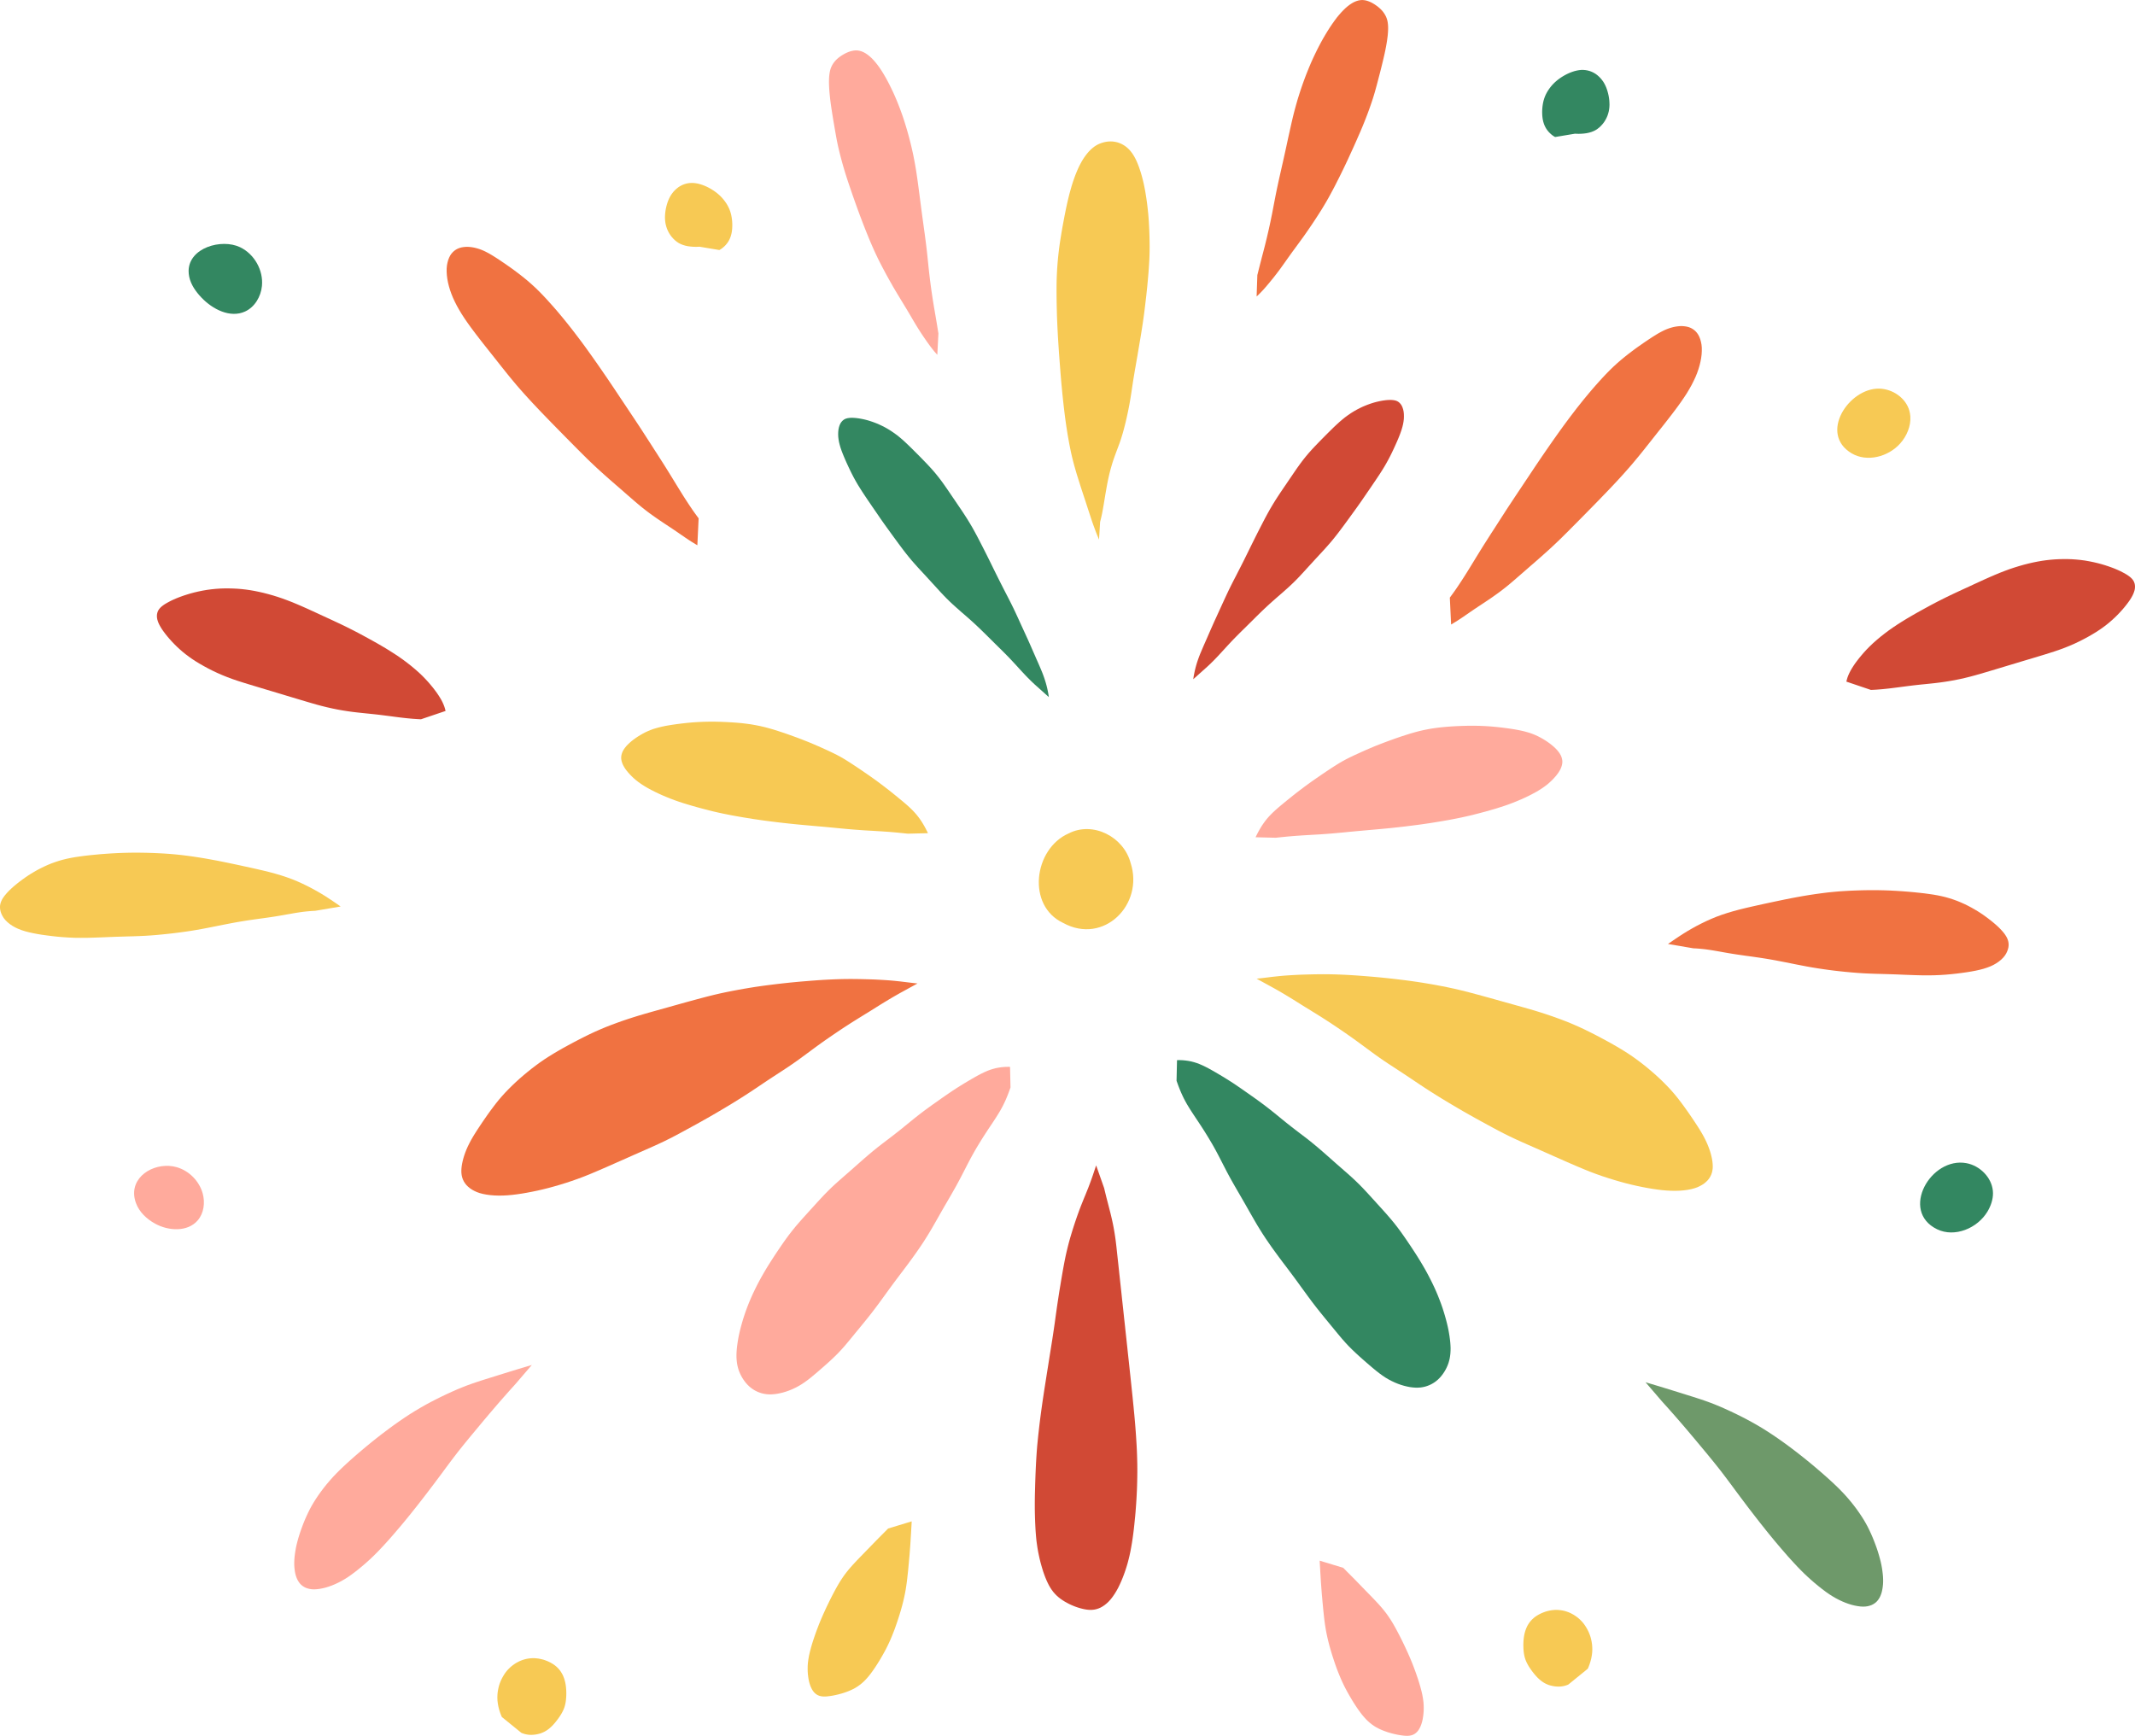 <?xml version="1.0" encoding="UTF-8"?><svg xmlns="http://www.w3.org/2000/svg" xmlns:xlink="http://www.w3.org/1999/xlink" height="406.6" preserveAspectRatio="xMidYMid meet" version="1.0" viewBox="0.0 0.0 500.0 406.6" width="500.0" zoomAndPan="magnify"><defs><clipPath id="a"><path d="M 309 365 L 334 365 L 334 406.559 L 309 406.559 Z M 309 365"/></clipPath><clipPath id="b"><path d="M 116 388 L 133 388 L 133 406.559 L 116 406.559 Z M 116 388"/></clipPath></defs><g><g id="change1_1"><path d="M 249.004 216.176 C 240.383 212.145 242.086 198.844 250.227 195.219 C 255.988 192.254 263.176 196.012 264.781 202.117 C 267.973 211.859 258.473 221.367 249.004 216.176" fill="#f7c954"/></g><g id="change1_2"><path d="M 447.387 97.527 C 447.539 99.809 446.551 102.145 445.008 103.871 C 442.215 107.004 437.23 108.316 433.625 106.168 C 425.91 101.566 432.984 90.871 440.102 91.023 C 443.23 91.09 446.32 93.191 447.16 96.203 C 447.281 96.641 447.355 97.086 447.387 97.527" fill="#f7c954"/></g><g id="change2_1"><path d="M 466.711 278.891 C 466.73 279.078 466.742 279.266 466.742 279.453 C 466.754 280.965 466.234 282.449 465.461 283.75 C 463.113 287.688 457.77 289.918 453.645 287.91 C 444.875 283.637 452.18 270.852 460.543 272.438 C 463.68 273.031 466.398 275.742 466.711 278.891" fill="#338761"/></g><g id="change3_1"><path d="M 499.973 137.004 L 500 137.383 L 499.98 137.777 L 499.914 138.184 L 499.785 138.617 L 499.613 139.074 L 499.395 139.535 L 499.113 140.035 L 498.777 140.566 L 498.391 141.109 L 497.965 141.676 L 497.484 142.27 L 496.973 142.867 L 496.422 143.477 L 495.836 144.082 L 495.246 144.66 L 494.602 145.25 L 493.926 145.84 L 493.23 146.398 L 492.5 146.945 L 491.727 147.488 L 490.906 148.027 L 490.004 148.574 L 489.012 149.145 L 487.992 149.695 L 486.938 150.23 L 485.828 150.758 L 484.711 151.246 L 483.578 151.703 L 482.41 152.137 L 481.195 152.555 L 479.922 152.961 L 478.613 153.371 L 477.305 153.766 L 475.988 154.164 L 474.656 154.562 L 473.371 154.945 L 472.109 155.328 L 470.875 155.699 L 469.715 156.047 L 468.559 156.398 L 467.418 156.742 L 466.266 157.086 L 465.051 157.449 L 463.836 157.801 L 462.66 158.141 L 461.445 158.469 L 460.184 158.781 L 458.945 159.062 L 457.715 159.312 L 456.504 159.523 L 455.363 159.703 L 454.219 159.863 L 453.098 160 L 452.039 160.113 L 450.988 160.223 L 449.953 160.324 L 448.957 160.43 L 447.973 160.543 L 446.984 160.664 L 446.031 160.789 L 445.094 160.91 L 444.16 161.031 L 443.27 161.145 L 442.406 161.25 L 441.566 161.34 L 440.793 161.418 L 440.059 161.48 L 439.375 161.531 L 438.742 161.566 L 438.156 161.594 L 432.406 159.648 L 432.41 159.633 L 432.449 159.438 L 432.551 159.07 L 432.684 158.625 L 432.875 158.133 L 433.121 157.594 L 433.398 157.059 L 433.723 156.496 L 434.094 155.918 L 434.488 155.336 L 434.938 154.734 L 435.414 154.121 L 435.922 153.508 L 436.473 152.863 L 437.117 152.16 L 437.848 151.418 L 438.648 150.652 L 439.531 149.871 L 440.441 149.109 L 441.387 148.367 L 442.34 147.652 L 443.316 146.965 L 444.352 146.273 L 445.391 145.613 L 446.398 144.992 L 447.418 144.391 L 448.484 143.77 L 449.562 143.168 L 450.637 142.574 L 451.699 141.992 L 452.707 141.453 L 453.727 140.918 L 454.738 140.406 L 455.719 139.918 L 456.738 139.422 L 457.77 138.934 L 458.816 138.445 L 459.926 137.934 L 461.102 137.395 L 462.309 136.832 L 463.543 136.266 L 464.789 135.695 L 465.992 135.16 L 467.18 134.648 L 468.34 134.164 L 469.477 133.723 L 470.625 133.301 L 471.758 132.922 L 472.859 132.582 L 473.941 132.273 L 475.035 131.992 L 476.109 131.746 L 477.16 131.535 L 478.191 131.355 L 479.184 131.215 L 480.191 131.102 L 481.199 131.02 L 482.18 130.969 L 483.168 130.945 L 484.16 130.945 L 485.152 130.977 L 486.168 131.047 L 487.219 131.148 L 488.277 131.289 L 489.32 131.473 L 490.34 131.68 L 491.277 131.902 L 492.16 132.137 L 492.992 132.387 L 493.738 132.633 L 494.418 132.871 L 495.039 133.105 L 495.602 133.336 L 496.109 133.562 L 496.578 133.777 L 497.004 133.996 L 497.398 134.203 L 497.766 134.41 L 498.102 134.609 L 498.414 134.82 L 498.703 135.031 L 498.973 135.25 L 499.215 135.484 L 499.438 135.738 L 499.629 136.016 L 499.781 136.316 L 499.902 136.648 L 499.973 137.004" fill="#d14935"/></g><g id="change4_1"><path d="M 398.547 81.43 L 398.551 82.211 L 398.504 83.027 L 398.395 83.879 L 398.23 84.75 L 398.023 85.605 L 397.77 86.457 L 397.457 87.352 L 397.086 88.27 L 396.648 89.211 L 396.148 90.199 L 395.605 91.16 L 395.02 92.141 L 394.352 93.16 L 393.668 94.152 L 392.961 95.141 L 392.242 96.113 L 391.527 97.051 L 390.785 98.012 L 389.992 99.031 L 389.156 100.094 L 388.297 101.168 L 387.426 102.27 L 386.559 103.367 L 385.684 104.469 L 384.797 105.59 L 383.898 106.699 L 382.992 107.793 L 382.074 108.887 L 381.16 109.934 L 380.25 110.961 L 379.309 111.996 L 378.371 113.012 L 377.438 114.004 L 376.531 114.957 L 375.664 115.855 L 374.797 116.758 L 373.891 117.691 L 372.988 118.609 L 372.094 119.52 L 371.215 120.418 L 370.379 121.266 L 368.754 122.906 L 367.961 123.703 L 367.188 124.484 L 366.426 125.238 L 365.684 125.977 L 364.93 126.707 L 364.148 127.449 L 363.359 128.188 L 362.57 128.91 L 361.797 129.605 L 361.066 130.258 L 360.371 130.871 L 359.688 131.469 L 359.027 132.047 L 358.406 132.578 L 357.797 133.113 L 357.203 133.629 L 356.637 134.125 L 356.078 134.613 L 355.52 135.094 L 354.953 135.59 L 354.379 136.082 L 353.812 136.566 L 353.242 137.043 L 352.645 137.527 L 352.035 138.004 L 351.449 138.453 L 350.84 138.906 L 350.223 139.348 L 349.641 139.762 L 349.074 140.156 L 348.531 140.523 L 348.008 140.871 L 347.504 141.211 L 347.027 141.523 L 346.57 141.828 L 346.117 142.121 L 345.68 142.418 L 345.262 142.695 L 344.836 142.988 L 344.41 143.277 L 343.988 143.57 L 343.559 143.867 L 343.121 144.164 L 342.684 144.469 L 342.223 144.777 L 341.746 145.094 L 341.273 145.398 L 340.789 145.699 L 340.305 145.992 L 339.84 146.273 L 339.539 139.965 L 339.562 139.938 L 339.754 139.68 L 340.105 139.199 L 340.523 138.625 L 340.953 138.012 L 341.402 137.355 L 341.867 136.656 L 342.332 135.949 L 342.789 135.238 L 343.246 134.52 L 343.695 133.805 L 344.164 133.043 L 344.645 132.262 L 345.121 131.484 L 345.633 130.648 L 346.164 129.785 L 346.711 128.895 L 347.305 127.945 L 347.941 126.941 L 348.582 125.938 L 349.23 124.922 L 349.902 123.887 L 351.207 121.855 L 351.883 120.809 L 352.578 119.723 L 353.316 118.594 L 354.086 117.434 L 354.84 116.289 L 355.602 115.148 L 356.391 113.969 L 357.168 112.797 L 357.949 111.633 L 358.719 110.473 L 359.484 109.324 L 360.25 108.188 L 361 107.082 L 361.742 105.996 L 362.508 104.887 L 363.266 103.797 L 363.988 102.766 L 364.711 101.746 L 365.457 100.703 L 366.211 99.66 L 366.977 98.625 L 367.754 97.582 L 368.516 96.586 L 369.266 95.609 L 370.012 94.668 L 370.727 93.773 L 371.453 92.887 L 372.176 92.016 L 372.898 91.168 L 373.645 90.309 L 374.457 89.402 L 375.277 88.5 L 376.125 87.598 L 376.996 86.711 L 377.855 85.879 L 378.746 85.062 L 379.633 84.293 L 380.492 83.586 L 381.34 82.914 L 382.148 82.297 L 382.902 81.734 L 383.621 81.215 L 384.324 80.727 L 384.996 80.258 L 385.637 79.824 L 386.25 79.41 L 386.82 79.035 L 387.371 78.688 L 387.91 78.352 L 388.43 78.043 L 388.941 77.762 L 389.441 77.504 L 389.922 77.273 L 390.406 77.07 L 390.898 76.891 L 391.379 76.742 L 391.852 76.613 L 392.309 76.52 L 392.754 76.449 L 393.176 76.402 L 393.586 76.375 L 393.984 76.379 L 394.375 76.406 L 394.75 76.453 L 395.113 76.52 L 395.461 76.613 L 395.816 76.742 L 396.168 76.91 L 396.508 77.117 L 396.84 77.367 L 397.148 77.656 L 397.441 77.992 L 397.715 78.402 L 397.965 78.887 L 398.18 79.441 L 398.352 80.059 L 398.48 80.711 L 398.547 81.43" fill="#f07241"/></g><g id="change2_2"><path d="M 376.914 24.012 L 376.93 24.539 L 376.906 25.07 L 376.848 25.586 L 376.754 26.105 L 376.617 26.621 L 376.445 27.133 L 376.227 27.633 L 375.965 28.125 L 375.664 28.602 L 375.336 29.031 L 374.965 29.445 L 374.57 29.824 L 374.145 30.164 L 373.691 30.465 L 373.219 30.703 L 372.715 30.902 L 372.168 31.066 L 371.594 31.191 L 370.988 31.273 L 370.355 31.324 L 369.738 31.344 L 369.219 31.332 L 368.906 31.316 L 368.863 31.309 L 364.199 32.09 L 363.859 31.895 L 363.539 31.672 L 363.254 31.441 L 362.992 31.199 L 362.738 30.945 L 362.508 30.676 L 362.293 30.398 L 362.098 30.105 L 361.926 29.805 L 361.781 29.508 L 361.645 29.199 L 361.531 28.871 L 361.43 28.535 L 361.348 28.191 L 361.277 27.84 L 361.23 27.469 L 361.191 27.078 L 361.172 26.672 L 361.16 26.246 L 361.172 25.797 L 361.199 25.34 L 361.246 24.883 L 361.316 24.406 L 361.406 23.934 L 361.52 23.469 L 361.66 23.016 L 361.82 22.582 L 362.004 22.16 L 362.211 21.758 L 362.434 21.367 L 362.676 20.992 L 362.934 20.629 L 363.203 20.281 L 363.48 19.953 L 363.781 19.629 L 364.094 19.32 L 364.426 19.023 L 364.773 18.73 L 365.141 18.453 L 365.523 18.184 L 365.934 17.922 L 366.363 17.668 L 366.812 17.426 L 367.289 17.195 L 367.773 16.988 L 368.254 16.812 L 368.754 16.652 L 369.266 16.527 L 369.781 16.434 L 370.293 16.379 L 370.801 16.375 L 371.301 16.418 L 371.809 16.504 L 372.309 16.641 L 372.793 16.824 L 373.273 17.059 L 373.73 17.34 L 374.137 17.652 L 374.527 18.004 L 374.887 18.379 L 375.207 18.773 L 375.496 19.18 L 375.746 19.602 L 375.965 20.035 L 376.164 20.488 L 376.336 20.961 L 376.484 21.438 L 376.617 21.934 L 376.73 22.445 L 376.816 22.953 L 376.879 23.48 L 376.914 24.012" fill="#338761"/></g><g id="change4_2"><path d="M 324.984 5.203 L 325.043 5.652 L 325.078 6.125 L 325.09 6.621 L 325.074 7.145 L 325.043 7.699 L 324.996 8.27 L 324.918 8.891 L 324.828 9.559 L 324.715 10.258 L 324.582 11 L 324.43 11.781 L 324.262 12.574 L 324.074 13.398 L 323.867 14.281 L 323.645 15.195 L 323.406 16.152 L 323.164 17.109 L 322.926 18.016 L 322.691 18.922 L 322.453 19.828 L 322.223 20.676 L 321.996 21.492 L 321.758 22.297 L 321.52 23.066 L 321.258 23.859 L 320.969 24.703 L 320.648 25.609 L 320.301 26.559 L 319.922 27.551 L 319.527 28.555 L 319.098 29.609 L 318.633 30.719 L 318.148 31.824 L 317.656 32.945 L 317.156 34.07 L 316.656 35.172 L 316.152 36.273 L 315.641 37.391 L 315.121 38.488 L 314.613 39.555 L 314.113 40.578 L 313.621 41.57 L 313.129 42.539 L 312.637 43.516 L 312.137 44.469 L 311.625 45.418 L 311.102 46.375 L 310.582 47.285 L 310.059 48.168 L 309.52 49.055 L 308.969 49.93 L 308.402 50.809 L 307.82 51.699 L 307.227 52.59 L 306.609 53.496 L 305.957 54.445 L 305.285 55.402 L 304.605 56.336 L 303.938 57.25 L 303.293 58.129 L 302.66 58.992 L 302.039 59.852 L 301.434 60.703 L 300.848 61.531 L 300.285 62.32 L 299.762 63.043 L 299.258 63.719 L 298.762 64.367 L 298.301 64.957 L 297.871 65.488 L 297.461 65.988 L 297.082 66.445 L 296.711 66.887 L 296.328 67.332 L 295.934 67.777 L 295.535 68.207 L 295.145 68.617 L 294.789 68.973 L 294.492 69.25 L 294.312 69.414 L 294.289 69.434 L 294.461 64.422 L 294.625 63.781 L 294.789 63.117 L 294.957 62.449 L 295.133 61.762 L 295.309 61.086 L 295.469 60.453 L 295.633 59.828 L 295.789 59.234 L 295.941 58.652 L 296.094 58.062 L 296.246 57.465 L 296.402 56.832 L 296.57 56.148 L 296.746 55.418 L 296.926 54.637 L 297.121 53.789 L 297.32 52.891 L 297.52 51.973 L 297.719 51 L 297.918 50.023 L 298.098 49.086 L 298.277 48.137 L 298.461 47.184 L 298.641 46.254 L 298.832 45.285 L 299.035 44.297 L 299.234 43.359 L 299.43 42.453 L 299.629 41.555 L 299.824 40.691 L 300.023 39.816 L 300.219 38.941 L 300.414 38.086 L 300.617 37.18 L 300.828 36.223 L 301.043 35.25 L 301.27 34.215 L 301.504 33.129 L 301.742 32.023 L 301.988 30.926 L 302.234 29.816 L 302.48 28.715 L 302.734 27.629 L 302.988 26.594 L 303.254 25.578 L 303.539 24.535 L 303.84 23.477 L 304.16 22.438 L 304.488 21.41 L 304.824 20.41 L 305.156 19.457 L 305.496 18.523 L 305.855 17.574 L 306.227 16.637 L 306.629 15.652 L 307.047 14.668 L 307.477 13.707 L 307.934 12.738 L 308.402 11.773 L 308.879 10.836 L 309.367 9.914 L 309.859 9.027 L 310.348 8.191 L 310.855 7.352 L 311.387 6.512 L 311.934 5.695 L 312.504 4.891 L 313.055 4.148 L 313.582 3.504 L 314.09 2.926 L 314.602 2.391 L 315.102 1.902 L 315.598 1.477 L 316.098 1.098 L 316.586 0.773 L 317.094 0.492 L 317.598 0.277 L 318.074 0.129 L 318.562 0.035 L 319.016 0.004 L 319.445 0.035 L 319.863 0.105 L 320.273 0.219 L 320.676 0.367 L 321.07 0.539 L 321.461 0.746 L 321.84 0.973 L 322.219 1.227 L 322.59 1.492 L 322.945 1.785 L 323.297 2.098 L 323.617 2.43 L 323.906 2.773 L 324.164 3.137 L 324.406 3.527 L 324.609 3.934 L 324.773 4.352 L 324.898 4.773 L 324.984 5.203" fill="#f07241"/></g><g id="change1_3"><path d="M 269.227 56.773 L 269.234 57.75 L 269.23 58.758 L 269.203 59.785 L 269.164 60.828 L 269.102 61.883 L 269.035 62.945 L 268.957 63.973 L 268.871 64.988 L 268.781 65.996 L 268.684 67.02 L 268.574 68.066 L 268.461 69.145 L 268.332 70.238 L 268.203 71.352 L 268.066 72.48 L 267.922 73.609 L 267.766 74.723 L 267.609 75.824 L 267.441 76.918 L 267.27 78 L 267.094 79.078 L 266.91 80.156 L 266.727 81.25 L 266.547 82.293 L 266.387 83.258 L 266.227 84.164 L 266.078 85.035 L 265.934 85.867 L 265.785 86.688 L 265.652 87.504 L 265.52 88.289 L 265.387 89.105 L 265.262 89.926 L 265.141 90.738 L 265.016 91.566 L 264.891 92.402 L 264.758 93.227 L 264.613 94.078 L 264.449 94.977 L 264.266 95.918 L 264.066 96.879 L 263.852 97.855 L 263.637 98.801 L 263.406 99.723 L 263.176 100.605 L 262.949 101.426 L 262.715 102.203 L 262.484 102.941 L 262.25 103.629 L 262.008 104.293 L 261.758 104.961 L 261.504 105.625 L 261.258 106.301 L 261.008 106.98 L 260.77 107.66 L 260.539 108.363 L 260.328 109.07 L 260.129 109.758 L 259.945 110.445 L 259.777 111.133 L 259.625 111.797 L 259.48 112.469 L 259.344 113.156 L 259.211 113.852 L 259.09 114.535 L 258.973 115.203 L 258.863 115.84 L 258.758 116.48 L 258.656 117.094 L 258.559 117.676 L 258.469 118.23 L 258.375 118.758 L 258.289 119.258 L 258.203 119.723 L 258.117 120.176 L 258.031 120.605 L 257.938 121.023 L 257.84 121.43 L 257.746 121.824 L 257.641 122.219 L 257.383 126.375 L 257.367 126.348 L 257.238 126.023 L 256.965 125.367 L 256.633 124.535 L 256.305 123.656 L 255.984 122.785 L 255.684 121.914 L 255.395 121.031 L 255.117 120.184 L 254.844 119.355 L 254.566 118.508 L 254.293 117.656 L 254.008 116.789 L 253.711 115.895 L 253.402 114.961 L 253.086 113.984 L 252.77 112.98 L 252.457 111.992 L 252.152 111.012 L 251.855 109.996 L 251.562 108.961 L 251.289 107.926 L 251.031 106.879 L 250.797 105.84 L 250.586 104.805 L 250.391 103.812 L 250.215 102.832 L 250.035 101.824 L 249.875 100.801 L 249.715 99.766 L 249.562 98.699 L 249.414 97.613 L 249.281 96.52 L 249.148 95.418 L 249.023 94.312 L 248.902 93.195 L 248.785 92.078 L 248.68 90.945 L 248.566 89.773 L 248.465 88.57 L 248.363 87.348 L 248.27 86.129 L 248.176 84.914 L 248.086 83.699 L 247.996 82.496 L 247.918 81.301 L 247.84 80.121 L 247.77 79.004 L 247.711 77.93 L 247.656 76.895 L 247.609 75.879 L 247.566 74.836 L 247.527 73.785 L 247.5 72.707 L 247.473 71.605 L 247.453 70.465 L 247.441 69.297 L 247.434 68.117 L 247.438 66.914 L 247.457 65.668 L 247.504 64.379 L 247.57 63.062 L 247.668 61.723 L 247.785 60.398 L 247.926 59.102 L 248.078 57.859 L 248.246 56.668 L 248.43 55.508 L 248.609 54.41 L 248.789 53.359 L 248.973 52.359 L 249.145 51.434 L 249.316 50.535 L 249.488 49.676 L 249.652 48.859 L 249.832 48.027 L 250.023 47.164 L 250.23 46.301 L 250.453 45.406 L 250.707 44.484 L 250.969 43.57 L 251.25 42.672 L 251.551 41.801 L 251.84 41.008 L 252.145 40.25 L 252.453 39.539 L 252.75 38.906 L 253.051 38.324 L 253.344 37.789 L 253.629 37.316 L 253.914 36.875 L 254.207 36.469 L 254.492 36.094 L 254.777 35.746 L 255.062 35.426 L 255.348 35.133 L 255.637 34.859 L 255.934 34.609 L 256.227 34.379 L 256.535 34.172 L 256.848 33.98 L 257.168 33.812 L 257.504 33.66 L 257.852 33.527 L 258.219 33.406 L 258.602 33.305 L 258.992 33.223 L 259.375 33.164 L 259.77 33.133 L 260.16 33.125 L 260.539 33.141 L 260.922 33.184 L 261.293 33.25 L 261.656 33.336 L 262.008 33.445 L 262.367 33.586 L 262.715 33.746 L 263.062 33.934 L 263.414 34.156 L 263.758 34.406 L 264.113 34.711 L 264.477 35.066 L 264.832 35.477 L 265.195 35.961 L 265.543 36.508 L 265.867 37.09 L 266.18 37.734 L 266.484 38.457 L 266.766 39.199 L 267.023 39.965 L 267.266 40.742 L 267.477 41.504 L 267.68 42.297 L 267.867 43.102 L 268.039 43.934 L 268.207 44.824 L 268.355 45.715 L 268.488 46.582 L 268.609 47.445 L 268.719 48.316 L 268.812 49.18 L 268.906 50.055 L 268.98 50.969 L 269.047 51.891 L 269.098 52.84 L 269.145 53.789 L 269.18 54.766 L 269.207 55.773 L 269.227 56.773" fill="#f7c954"/></g><g id="change3_2"><path d="M 328.777 96.977 L 328.789 97.551 L 328.77 98.121 L 328.699 98.719 L 328.59 99.332 L 328.441 99.957 L 328.25 100.609 L 328.023 101.281 L 327.77 101.957 L 327.48 102.676 L 327.164 103.422 L 326.816 104.203 L 326.43 105.043 L 326.031 105.891 L 325.629 106.711 L 325.191 107.555 L 324.711 108.426 L 324.211 109.297 L 323.676 110.164 L 323.113 111.047 L 322.527 111.93 L 321.93 112.816 L 321.332 113.699 L 320.73 114.586 L 320.113 115.477 L 319.523 116.34 L 318.973 117.145 L 318.434 117.914 L 317.898 118.672 L 317.367 119.41 L 316.828 120.152 L 316.277 120.914 L 315.738 121.656 L 315.188 122.406 L 314.633 123.164 L 314.051 123.945 L 313.445 124.746 L 312.809 125.562 L 312.176 126.352 L 311.539 127.113 L 310.867 127.883 L 310.191 128.641 L 309.508 129.383 L 308.809 130.137 L 308.133 130.867 L 307.465 131.598 L 306.801 132.324 L 306.129 133.055 L 305.438 133.82 L 304.742 134.57 L 304.074 135.281 L 303.395 135.98 L 302.695 136.664 L 302 137.32 L 301.309 137.945 L 300.629 138.551 L 299.98 139.121 L 299.32 139.691 L 298.668 140.262 L 298.039 140.816 L 297.391 141.395 L 296.746 141.984 L 296.129 142.566 L 295.516 143.148 L 294.879 143.77 L 294.246 144.391 L 293.629 145.004 L 293.027 145.602 L 292.461 146.16 L 291.895 146.723 L 291.34 147.27 L 290.82 147.777 L 290.312 148.281 L 289.828 148.77 L 289.367 149.234 L 288.898 149.715 L 288.422 150.211 L 287.945 150.723 L 287.473 151.23 L 286.996 151.75 L 286.539 152.25 L 286.074 152.754 L 285.613 153.254 L 285.176 153.727 L 284.75 154.172 L 284.328 154.609 L 283.922 155.012 L 283.531 155.398 L 283.141 155.77 L 282.77 156.117 L 279.457 159.082 L 279.461 159.047 L 279.496 158.777 L 279.57 158.309 L 279.684 157.723 L 279.82 157.074 L 279.977 156.43 L 280.152 155.785 L 280.348 155.137 L 280.559 154.508 L 280.789 153.867 L 281.051 153.195 L 281.352 152.48 L 281.672 151.727 L 282.023 150.918 L 282.391 150.086 L 282.773 149.215 L 283.156 148.336 L 283.551 147.43 L 283.969 146.488 L 284.398 145.527 L 284.844 144.559 L 285.297 143.566 L 285.762 142.547 L 286.246 141.488 L 286.742 140.406 L 287.258 139.293 L 287.793 138.164 L 288.352 137.035 L 288.922 135.91 L 289.508 134.781 L 290.098 133.625 L 290.699 132.449 L 291.297 131.266 L 291.891 130.066 L 292.473 128.883 L 293.031 127.746 L 293.574 126.656 L 294.113 125.57 L 294.648 124.512 L 295.184 123.465 L 295.715 122.434 L 296.254 121.395 L 296.82 120.348 L 297.402 119.301 L 298.008 118.277 L 298.621 117.273 L 299.266 116.273 L 299.918 115.285 L 300.578 114.312 L 301.242 113.34 L 301.898 112.371 L 302.551 111.414 L 303.184 110.48 L 303.82 109.562 L 304.477 108.645 L 305.152 107.746 L 305.832 106.895 L 306.535 106.062 L 307.27 105.242 L 308.02 104.441 L 308.777 103.656 L 309.527 102.887 L 310.246 102.16 L 310.945 101.457 L 311.637 100.773 L 312.301 100.121 L 312.992 99.469 L 313.68 98.84 L 314.355 98.266 L 315.035 97.715 L 315.738 97.203 L 316.434 96.73 L 317.129 96.301 L 317.797 95.922 L 318.438 95.59 L 319.074 95.285 L 319.695 95.02 L 320.281 94.789 L 320.844 94.586 L 321.383 94.406 L 321.891 94.254 L 322.379 94.125 L 322.852 94.016 L 323.301 93.922 L 323.738 93.84 L 324.16 93.777 L 324.562 93.727 L 324.949 93.691 L 325.316 93.676 L 325.66 93.668 L 325.992 93.684 L 326.309 93.715 L 326.605 93.766 L 326.902 93.84 L 327.195 93.953 L 327.477 94.117 L 327.754 94.34 L 328.016 94.629 L 328.25 94.973 L 328.449 95.406 L 328.609 95.895 L 328.719 96.414 L 328.777 96.977" fill="#d14935"/></g><g id="change5_1"><path d="M 365.82 177.785 L 365.891 178.227 L 365.879 178.695 L 365.797 179.176 L 365.656 179.648 L 365.465 180.113 L 365.219 180.566 L 364.941 181 L 364.617 181.449 L 364.25 181.895 L 363.863 182.324 L 363.434 182.766 L 362.965 183.207 L 362.465 183.648 L 361.879 184.105 L 361.195 184.59 L 360.445 185.07 L 359.648 185.543 L 358.805 185.992 L 357.969 186.422 L 357.125 186.824 L 356.254 187.219 L 355.348 187.602 L 354.398 187.988 L 353.402 188.363 L 352.383 188.723 L 351.328 189.066 L 350.258 189.398 L 349.211 189.707 L 348.191 189.996 L 347.172 190.273 L 346.195 190.531 L 345.223 190.777 L 344.234 191.023 L 343.223 191.254 L 342.168 191.484 L 341.117 191.699 L 340.102 191.898 L 339.098 192.086 L 338.062 192.266 L 337.027 192.441 L 335.988 192.609 L 334.945 192.777 L 333.93 192.926 L 332.938 193.07 L 331.965 193.203 L 331.016 193.324 L 330.078 193.441 L 329.164 193.559 L 328.285 193.656 L 327.41 193.758 L 326.492 193.855 L 325.555 193.957 L 324.609 194.047 L 323.637 194.141 L 322.695 194.227 L 321.762 194.309 L 320.848 194.391 L 319.992 194.469 L 319.156 194.539 L 318.348 194.613 L 317.57 194.684 L 316.809 194.758 L 316.043 194.828 L 315.293 194.902 L 314.555 194.977 L 313.832 195.043 L 313.152 195.105 L 312.469 195.164 L 311.805 195.227 L 311.18 195.273 L 310.578 195.32 L 309.992 195.359 L 309.43 195.402 L 308.883 195.438 L 308.316 195.469 L 307.738 195.504 L 307.145 195.535 L 306.559 195.574 L 305.992 195.605 L 304.82 195.676 L 304.254 195.719 L 303.699 195.754 L 303.16 195.797 L 302.652 195.836 L 302.172 195.879 L 301.711 195.918 L 301.27 195.957 L 300.859 196 L 300.469 196.039 L 300.102 196.074 L 299.742 196.113 L 299.398 196.148 L 299.07 196.184 L 298.734 196.215 L 294.043 196.098 L 294.055 196.07 L 294.176 195.828 L 294.383 195.402 L 294.629 194.934 L 294.91 194.418 L 295.219 193.891 L 295.539 193.371 L 295.898 192.848 L 296.277 192.324 L 296.676 191.816 L 297.113 191.309 L 297.602 190.793 L 298.125 190.273 L 298.699 189.738 L 299.312 189.199 L 299.93 188.676 L 300.582 188.137 L 301.266 187.574 L 301.992 186.992 L 302.766 186.367 L 303.59 185.715 L 304.461 185.047 L 305.367 184.363 L 306.301 183.676 L 307.215 183.02 L 308.098 182.402 L 308.949 181.816 L 309.727 181.281 L 310.469 180.781 L 311.172 180.316 L 311.828 179.883 L 312.473 179.465 L 313.109 179.062 L 313.746 178.672 L 314.438 178.273 L 315.211 177.852 L 316.051 177.426 L 316.934 177 L 317.871 176.57 L 318.848 176.125 L 319.855 175.676 L 320.918 175.219 L 322.039 174.746 L 323.223 174.281 L 324.441 173.816 L 325.645 173.371 L 326.812 172.953 L 327.977 172.551 L 329.109 172.18 L 330.207 171.836 L 331.289 171.523 L 332.344 171.242 L 333.391 171 L 334.43 170.793 L 335.477 170.609 L 336.551 170.461 L 337.645 170.332 L 338.773 170.227 L 339.961 170.141 L 341.211 170.07 L 342.523 170.02 L 343.863 169.984 L 345.227 169.98 L 346.582 170.008 L 347.914 170.066 L 349.199 170.152 L 350.441 170.266 L 351.629 170.398 L 352.742 170.539 L 353.75 170.68 L 354.664 170.824 L 355.523 170.98 L 356.305 171.141 L 357.043 171.316 L 357.727 171.504 L 358.363 171.699 L 358.988 171.926 L 359.605 172.18 L 360.203 172.457 L 360.793 172.766 L 361.367 173.09 L 361.914 173.426 L 362.445 173.777 L 362.961 174.148 L 363.445 174.531 L 363.895 174.914 L 364.305 175.301 L 364.672 175.688 L 364.992 176.082 L 365.277 176.484 L 365.512 176.891 L 365.699 177.332 L 365.82 177.785" fill="#ffaa9c"/></g><g id="change4_3"><path d="M 470.398 220.984 L 470.406 221.406 L 470.359 221.848 L 470.25 222.309 L 470.078 222.801 L 469.848 223.293 L 469.547 223.777 L 469.16 224.266 L 468.672 224.75 L 468.121 225.203 L 467.5 225.625 L 466.836 226.008 L 466.109 226.348 L 465.316 226.648 L 464.473 226.918 L 463.586 227.148 L 462.656 227.352 L 461.703 227.531 L 460.691 227.699 L 459.562 227.859 L 458.352 228.016 L 457.074 228.156 L 455.742 228.277 L 454.359 228.367 L 452.93 228.426 L 451.465 228.445 L 450.02 228.434 L 448.594 228.398 L 447.195 228.348 L 445.871 228.301 L 444.582 228.242 L 443.262 228.195 L 441.898 228.152 L 440.539 228.113 L 439.176 228.078 L 437.816 228.027 L 436.445 227.965 L 435.027 227.871 L 433.629 227.758 L 432.242 227.629 L 430.879 227.488 L 429.578 227.34 L 428.293 227.176 L 426.977 226.992 L 425.648 226.793 L 424.355 226.582 L 423.078 226.355 L 421.828 226.113 L 420.594 225.875 L 419.363 225.625 L 418.164 225.387 L 417.016 225.164 L 415.93 224.953 L 414.93 224.773 L 413.984 224.609 L 413.059 224.461 L 412.16 224.32 L 411.316 224.199 L 410.457 224.074 L 409.613 223.957 L 408.809 223.852 L 408.008 223.734 L 407.215 223.621 L 406.461 223.508 L 405.688 223.387 L 404.926 223.262 L 404.203 223.137 L 403.492 223.012 L 402.789 222.883 L 402.113 222.766 L 401.434 222.648 L 400.746 222.535 L 400.078 222.438 L 399.387 222.34 L 398.695 222.266 L 398.008 222.199 L 397.289 222.145 L 396.57 222.109 L 390.629 221.098 L 390.672 221.07 L 391.039 220.812 L 391.668 220.379 L 392.465 219.836 L 393.336 219.254 L 394.219 218.684 L 395.172 218.094 L 396.195 217.5 L 397.258 216.91 L 398.375 216.332 L 399.547 215.762 L 400.758 215.219 L 401.992 214.711 L 403.281 214.238 L 404.598 213.809 L 405.945 213.41 L 407.309 213.043 L 408.703 212.699 L 410.145 212.363 L 411.559 212.047 L 412.918 211.746 L 414.258 211.457 L 415.617 211.168 L 416.945 210.891 L 418.262 210.617 L 419.594 210.355 L 420.93 210.105 L 422.289 209.863 L 423.688 209.629 L 425.121 209.414 L 426.566 209.215 L 427.988 209.035 L 429.352 208.898 L 430.703 208.777 L 432.082 208.688 L 433.418 208.613 L 434.723 208.562 L 436.031 208.52 L 437.297 208.496 L 438.566 208.488 L 439.891 208.496 L 441.277 208.527 L 442.691 208.578 L 444.129 208.656 L 445.523 208.746 L 446.883 208.852 L 448.211 208.973 L 449.465 209.102 L 450.648 209.234 L 451.762 209.387 L 452.793 209.535 L 453.766 209.707 L 454.727 209.906 L 455.66 210.133 L 456.586 210.398 L 457.496 210.695 L 458.371 211.012 L 459.227 211.367 L 460.074 211.746 L 460.887 212.145 L 461.668 212.559 L 462.43 212.992 L 463.145 213.418 L 463.82 213.848 L 464.488 214.301 L 465.137 214.77 L 465.746 215.227 L 466.32 215.672 L 466.848 216.102 L 467.332 216.516 L 467.781 216.918 L 468.195 217.312 L 468.57 217.695 L 468.91 218.07 L 469.219 218.43 L 469.484 218.777 L 469.719 219.129 L 469.93 219.477 L 470.102 219.84 L 470.242 220.211 L 470.34 220.586 L 470.398 220.984" fill="#f07241"/></g><g id="change1_4"><path d="M 401.09 272.59 L 401.113 273.125 L 401.102 273.625 L 401.035 274.129 L 400.93 274.621 L 400.766 275.098 L 400.543 275.566 L 400.273 276.004 L 399.945 276.426 L 399.547 276.82 L 399.102 277.188 L 398.605 277.523 L 398.059 277.82 L 397.48 278.086 L 396.828 278.316 L 396.074 278.516 L 395.234 278.68 L 394.328 278.801 L 393.367 278.879 L 392.383 278.91 L 391.367 278.895 L 390.305 278.84 L 389.215 278.746 L 388.105 278.609 L 386.961 278.441 L 385.766 278.238 L 384.539 278.004 L 383.285 277.742 L 382.008 277.449 L 380.711 277.125 L 379.398 276.766 L 378.059 276.375 L 376.684 275.949 L 375.273 275.488 L 373.84 274.984 L 372.402 274.445 L 370.945 273.855 L 369.473 273.238 L 367.977 272.594 L 366.473 271.938 L 364.977 271.273 L 363.496 270.621 L 362.051 269.98 L 360.625 269.344 L 359.195 268.715 L 357.773 268.09 L 356.359 267.461 L 354.961 266.824 L 353.586 266.176 L 352.227 265.504 L 350.879 264.805 L 349.527 264.078 L 348.168 263.34 L 346.789 262.59 L 345.434 261.84 L 344.094 261.09 L 342.758 260.332 L 341.434 259.562 L 340.113 258.781 L 338.793 257.992 L 337.496 257.211 L 336.242 256.43 L 335.023 255.66 L 333.832 254.891 L 332.676 254.129 L 331.562 253.383 L 330.477 252.652 L 329.422 251.949 L 328.375 251.258 L 327.32 250.566 L 326.266 249.879 L 325.207 249.188 L 324.16 248.488 L 323.129 247.777 L 322.102 247.047 L 321.07 246.293 L 320.027 245.523 L 318.973 244.746 L 317.926 243.977 L 316.926 243.254 L 315.965 242.574 L 315.02 241.914 L 314.113 241.293 L 313.254 240.711 L 312.41 240.141 L 311.582 239.594 L 310.773 239.066 L 309.938 238.527 L 309.07 237.98 L 308.207 237.441 L 307.348 236.91 L 306.492 236.379 L 305.621 235.848 L 304.719 235.285 L 303.801 234.707 L 302.887 234.137 L 301.965 233.57 L 301.023 233 L 300.098 232.453 L 299.211 231.941 L 298.363 231.461 L 294.289 229.227 L 294.32 229.223 L 294.52 229.203 L 294.863 229.16 L 295.293 229.117 L 296.215 229.008 L 296.695 228.949 L 297.203 228.887 L 297.73 228.82 L 298.305 228.754 L 298.969 228.684 L 299.723 228.605 L 300.535 228.531 L 301.414 228.465 L 302.34 228.406 L 303.297 228.352 L 304.281 228.301 L 305.301 228.266 L 306.387 228.234 L 307.531 228.207 L 308.719 228.188 L 309.957 228.18 L 311.215 228.188 L 312.496 228.215 L 313.766 228.258 L 315.059 228.316 L 316.363 228.387 L 317.684 228.473 L 319.008 228.57 L 320.332 228.676 L 321.648 228.785 L 322.949 228.902 L 324.238 229.031 L 325.555 229.172 L 326.887 229.32 L 328.23 229.484 L 329.574 229.652 L 330.914 229.836 L 332.254 230.031 L 333.598 230.246 L 334.945 230.473 L 336.32 230.715 L 337.707 230.98 L 339.094 231.258 L 340.465 231.551 L 341.832 231.867 L 343.203 232.203 L 344.574 232.562 L 345.953 232.93 L 347.336 233.305 L 348.715 233.684 L 350.086 234.066 L 351.441 234.445 L 354.145 235.203 L 355.492 235.578 L 356.828 235.953 L 358.16 236.336 L 359.473 236.719 L 360.746 237.113 L 362 237.52 L 363.273 237.949 L 364.562 238.406 L 365.867 238.887 L 367.172 239.395 L 368.473 239.934 L 369.758 240.5 L 371.035 241.094 L 372.305 241.719 L 373.57 242.359 L 374.828 243.02 L 376.078 243.688 L 377.297 244.359 L 378.473 245.031 L 379.57 245.68 L 380.609 246.32 L 381.641 246.988 L 382.645 247.68 L 383.629 248.395 L 384.598 249.133 L 385.559 249.898 L 386.508 250.688 L 387.441 251.492 L 388.352 252.316 L 389.23 253.148 L 390.066 253.984 L 390.844 254.789 L 391.582 255.602 L 392.305 256.445 L 393.012 257.32 L 393.695 258.215 L 394.367 259.121 L 394.996 260 L 395.609 260.875 L 396.219 261.766 L 396.797 262.629 L 397.348 263.465 L 397.871 264.277 L 398.344 265.055 L 398.785 265.809 L 399.199 266.582 L 399.578 267.352 L 399.918 268.117 L 400.203 268.848 L 400.445 269.531 L 400.645 270.188 L 400.805 270.824 L 400.938 271.438 L 401.031 272.023 L 401.09 272.59" fill="#f7c954"/></g><g id="change6_1"><path d="M 441.012 369.953 L 441.012 370.535 L 440.984 371.086 L 440.93 371.609 L 440.855 372.109 L 440.766 372.574 L 440.656 373.012 L 440.516 373.438 L 440.355 373.84 L 440.16 374.227 L 439.938 374.582 L 439.688 374.914 L 439.402 375.219 L 439.07 375.488 L 438.703 375.727 L 438.301 375.93 L 437.852 376.086 L 437.379 376.203 L 436.863 376.277 L 436.293 376.297 L 435.664 376.262 L 435.004 376.172 L 434.312 376.039 L 433.625 375.871 L 432.922 375.652 L 432.188 375.387 L 431.465 375.086 L 430.734 374.746 L 429.969 374.348 L 429.199 373.902 L 428.414 373.406 L 427.57 372.816 L 426.684 372.145 L 425.781 371.43 L 424.902 370.699 L 424.078 369.984 L 423.277 369.258 L 422.492 368.516 L 421.73 367.758 L 420.969 366.977 L 420.215 366.168 L 419.48 365.367 L 418.734 364.543 L 417.961 363.652 L 417.176 362.746 L 416.43 361.867 L 415.676 360.977 L 414.949 360.094 L 414.258 359.25 L 413.59 358.422 L 412.938 357.598 L 412.262 356.75 L 411.582 355.879 L 410.918 355.027 L 410.254 354.164 L 409.559 353.266 L 408.875 352.359 L 408.238 351.516 L 407.605 350.672 L 406.996 349.855 L 406.434 349.102 L 405.891 348.363 L 405.355 347.641 L 404.824 346.93 L 404.297 346.223 L 403.777 345.539 L 403.254 344.852 L 402.699 344.133 L 402.129 343.418 L 401.578 342.727 L 401 342.012 L 400.426 341.312 L 399.879 340.641 L 399.324 339.973 L 398.777 339.316 L 398.246 338.676 L 397.664 337.98 L 397.078 337.273 L 396.496 336.582 L 395.898 335.875 L 395.297 335.156 L 394.707 334.465 L 394.113 333.77 L 393.523 333.086 L 392.98 332.461 L 392.461 331.863 L 391.98 331.312 L 391.531 330.809 L 391.102 330.32 L 390.691 329.859 L 390.309 329.43 L 389.926 329.008 L 389.551 328.594 L 389.184 328.184 L 385.367 323.742 L 385.414 323.758 L 385.848 323.891 L 386.625 324.121 L 387.605 324.414 L 388.652 324.727 L 389.711 325.051 L 390.824 325.395 L 391.922 325.734 L 392.98 326.062 L 394.039 326.398 L 395.125 326.734 L 396.203 327.07 L 397.293 327.418 L 398.418 327.785 L 399.539 328.172 L 400.664 328.582 L 401.797 329.027 L 402.953 329.508 L 404.156 330.039 L 405.355 330.59 L 406.52 331.145 L 407.703 331.73 L 408.93 332.363 L 410.18 333.039 L 411.441 333.75 L 412.711 334.504 L 413.941 335.277 L 415.137 336.059 L 416.328 336.871 L 417.488 337.688 L 418.609 338.5 L 419.715 339.328 L 420.773 340.133 L 421.824 340.957 L 422.895 341.812 L 423.934 342.66 L 424.945 343.504 L 425.918 344.332 L 426.82 345.109 L 427.68 345.871 L 428.551 346.652 L 429.43 347.465 L 430.301 348.297 L 431.141 349.141 L 431.934 349.973 L 432.707 350.836 L 433.457 351.727 L 434.168 352.621 L 434.832 353.5 L 435.438 354.359 L 435.98 355.172 L 436.477 355.957 L 436.941 356.754 L 437.383 357.562 L 437.789 358.391 L 438.176 359.219 L 438.535 360.047 L 438.875 360.883 L 439.203 361.742 L 439.508 362.586 L 439.789 363.434 L 440.039 364.266 L 440.262 365.062 L 440.457 365.84 L 440.621 366.598 L 440.754 367.34 L 440.855 368.051 L 440.934 368.719 L 440.988 369.352 L 441.012 369.953" fill="#6e996a"/></g><g id="change1_5"><path d="M 372.887 385.664 L 372.906 386.309 L 372.879 386.996 L 372.793 387.695 L 372.66 388.426 L 372.469 389.16 L 372.246 389.859 L 372.016 390.457 L 371.875 390.797 L 371.855 390.84 L 367.289 394.547 L 367.074 394.637 L 366.855 394.719 L 366.633 394.789 L 366.406 394.852 L 366.18 394.906 L 365.953 394.945 L 365.719 394.984 L 365.484 395.012 L 365.242 395.023 L 365.004 395.027 L 364.762 395.023 L 364.527 395.012 L 364.277 394.988 L 364.023 394.957 L 363.762 394.914 L 363.5 394.863 L 363.23 394.801 L 362.965 394.73 L 362.691 394.645 L 362.426 394.539 L 362.156 394.426 L 361.887 394.293 L 361.617 394.145 L 361.355 393.98 L 361.086 393.797 L 360.82 393.598 L 360.559 393.375 L 360.293 393.133 L 360.031 392.879 L 359.773 392.605 L 359.516 392.312 L 359.262 392.012 L 359.008 391.688 L 358.762 391.367 L 358.527 391.035 L 358.301 390.707 L 358.078 390.367 L 357.875 390.027 L 357.695 389.699 L 357.527 389.363 L 357.379 389.043 L 357.258 388.73 L 357.152 388.418 L 357.062 388.109 L 356.992 387.801 L 356.93 387.488 L 356.879 387.168 L 356.836 386.836 L 356.805 386.488 L 356.777 386.125 L 356.766 385.75 L 356.758 385.352 L 356.762 384.938 L 356.777 384.508 L 356.809 384.062 L 356.859 383.617 L 356.926 383.172 L 357.012 382.719 L 357.121 382.285 L 357.254 381.855 L 357.414 381.426 L 357.594 381.008 L 357.801 380.617 L 358.035 380.242 L 358.281 379.895 L 358.547 379.578 L 358.832 379.277 L 359.137 378.996 L 359.449 378.742 L 359.777 378.512 L 360.113 378.301 L 360.457 378.105 L 360.82 377.922 L 361.195 377.754 L 361.586 377.602 L 361.992 377.457 L 362.41 377.34 L 362.828 377.242 L 363.262 377.16 L 363.711 377.105 L 364.172 377.07 L 364.637 377.066 L 365.09 377.09 L 365.543 377.141 L 366 377.215 L 366.457 377.324 L 366.902 377.457 L 367.34 377.613 L 367.758 377.793 L 368.148 377.992 L 368.535 378.207 L 368.902 378.445 L 369.258 378.695 L 369.594 378.957 L 369.902 379.223 L 370.195 379.508 L 370.484 379.809 L 370.754 380.121 L 370.996 380.438 L 371.227 380.77 L 371.445 381.109 L 371.645 381.453 L 371.84 381.816 L 372.027 382.199 L 372.199 382.605 L 372.363 383.031 L 372.508 383.484 L 372.633 383.969 L 372.742 384.492 L 372.832 385.059 L 372.887 385.664" fill="#f7c954"/></g><g id="change2_3"><path d="M 339.691 315.09 L 339.719 315.746 L 339.707 316.398 L 339.668 317.035 L 339.598 317.633 L 339.5 318.207 L 339.363 318.762 L 339.211 319.285 L 339.023 319.785 L 338.809 320.273 L 338.574 320.738 L 338.32 321.184 L 338.047 321.609 L 337.758 322.008 L 337.449 322.395 L 337.121 322.762 L 336.773 323.102 L 336.398 323.422 L 336.012 323.715 L 335.605 323.977 L 335.188 324.211 L 334.742 324.422 L 334.281 324.602 L 333.781 324.762 L 333.25 324.883 L 332.715 324.969 L 332.129 325.008 L 331.496 325.008 L 330.859 324.965 L 330.191 324.879 L 329.508 324.742 L 328.82 324.574 L 328.121 324.367 L 327.402 324.113 L 326.676 323.816 L 325.941 323.473 L 325.207 323.09 L 324.492 322.668 L 323.773 322.188 L 323.043 321.656 L 322.293 321.07 L 321.523 320.434 L 320.73 319.762 L 319.934 319.074 L 319.121 318.363 L 318.297 317.629 L 317.477 316.875 L 316.664 316.102 L 315.852 315.289 L 315.051 314.43 L 314.258 313.531 L 313.469 312.59 L 312.652 311.602 L 311.812 310.578 L 310.949 309.527 L 310.055 308.438 L 309.145 307.316 L 308.223 306.152 L 307.309 304.965 L 306.418 303.766 L 305.539 302.562 L 304.664 301.363 L 303.809 300.18 L 302.953 299.016 L 301.227 296.711 L 300.359 295.57 L 299.508 294.43 L 298.68 293.301 L 297.875 292.188 L 297.113 291.098 L 296.391 290.039 L 295.707 288.992 L 295.051 287.949 L 294.414 286.91 L 293.809 285.875 L 293.211 284.832 L 292.605 283.777 L 292.012 282.73 L 291.441 281.727 L 290.875 280.746 L 290.305 279.762 L 289.754 278.812 L 289.223 277.891 L 288.695 276.965 L 288.203 276.086 L 287.73 275.219 L 287.281 274.379 L 286.867 273.57 L 286.453 272.773 L 286.051 271.984 L 285.656 271.219 L 285.262 270.461 L 284.836 269.656 L 284.383 268.828 L 283.906 267.984 L 283.398 267.125 L 282.891 266.281 L 282.379 265.449 L 281.871 264.641 L 281.375 263.871 L 280.875 263.109 L 280.391 262.379 L 279.934 261.695 L 279.5 261.039 L 279.074 260.387 L 278.672 259.762 L 278.297 259.152 L 277.934 258.547 L 277.609 257.957 L 277.285 257.352 L 276.984 256.73 L 276.703 256.121 L 276.434 255.496 L 276.188 254.891 L 275.961 254.301 L 275.746 253.715 L 275.539 253.133 L 275.648 248.309 L 275.676 248.309 L 275.965 248.297 L 276.488 248.301 L 277.098 248.332 L 277.727 248.398 L 278.375 248.492 L 279.004 248.617 L 279.645 248.785 L 280.277 248.984 L 280.91 249.223 L 281.582 249.512 L 282.297 249.855 L 283.031 250.234 L 283.801 250.66 L 284.629 251.133 L 285.484 251.637 L 286.363 252.16 L 287.262 252.715 L 288.156 253.277 L 289.047 253.855 L 289.934 254.461 L 290.84 255.082 L 291.781 255.742 L 292.762 256.43 L 293.777 257.145 L 294.832 257.906 L 295.906 258.699 L 296.98 259.52 L 298.039 260.359 L 299.102 261.215 L 300.164 262.086 L 301.23 262.949 L 302.309 263.805 L 303.395 264.645 L 304.492 265.484 L 305.598 266.32 L 306.684 267.168 L 307.754 268.035 L 308.797 268.91 L 309.824 269.793 L 310.828 270.676 L 311.824 271.555 L 312.801 272.426 L 313.773 273.273 L 314.703 274.09 L 315.621 274.891 L 316.531 275.707 L 317.422 276.535 L 318.293 277.383 L 319.141 278.246 L 319.98 279.141 L 320.816 280.051 L 321.648 280.965 L 322.484 281.887 L 323.324 282.812 L 324.152 283.73 L 324.969 284.652 L 325.77 285.586 L 326.559 286.543 L 327.328 287.531 L 328.07 288.535 L 328.793 289.555 L 329.5 290.578 L 330.191 291.605 L 330.867 292.625 L 331.535 293.648 L 332.176 294.664 L 332.797 295.68 L 333.383 296.672 L 333.941 297.652 L 334.477 298.648 L 334.98 299.617 L 335.441 300.539 L 335.883 301.473 L 336.32 302.445 L 336.734 303.426 L 337.129 304.426 L 337.496 305.406 L 337.824 306.344 L 338.125 307.289 L 338.398 308.195 L 338.637 309.055 L 338.855 309.898 L 339.047 310.703 L 339.211 311.477 L 339.344 312.219 L 339.465 312.961 L 339.562 313.688 L 339.641 314.395 L 339.691 315.09" fill="#338761"/></g><g id="change3_3"><path d="M 266.352 343.902 L 266.352 344.906 L 266.34 345.926 L 266.32 346.953 L 266.293 347.988 L 266.258 349.008 L 266.207 350.035 L 266.152 351.09 L 266.086 352.129 L 266.012 353.129 L 265.938 354.117 L 265.852 355.086 L 265.754 356.055 L 265.652 357.07 L 265.539 358.117 L 265.406 359.188 L 265.262 360.262 L 265.102 361.309 L 264.922 362.363 L 264.723 363.43 L 264.508 364.426 L 264.277 365.363 L 264.039 366.266 L 263.789 367.09 L 263.531 367.883 L 263.246 368.688 L 262.941 369.496 L 262.609 370.297 L 262.246 371.109 L 261.859 371.902 L 261.453 372.641 L 261.016 373.352 L 260.562 374.008 L 260.098 374.602 L 259.621 375.129 L 259.148 375.57 L 258.688 375.938 L 258.215 376.258 L 257.75 376.52 L 257.289 376.719 L 256.828 376.871 L 256.371 376.98 L 255.926 377.039 L 255.473 377.062 L 255.023 377.051 L 254.582 377.008 L 254.141 376.941 L 253.707 376.855 L 253.262 376.746 L 252.793 376.617 L 252.316 376.469 L 251.836 376.301 L 251.344 376.105 L 250.848 375.895 L 250.359 375.664 L 249.852 375.398 L 249.348 375.113 L 248.852 374.805 L 248.363 374.465 L 247.906 374.105 L 247.465 373.715 L 247.043 373.285 L 246.648 372.828 L 246.289 372.34 L 245.945 371.816 L 245.633 371.273 L 245.352 370.711 L 245.078 370.113 L 244.816 369.48 L 244.562 368.812 L 244.316 368.109 L 244.094 367.395 L 243.875 366.645 L 243.66 365.863 L 243.461 365.043 L 243.281 364.219 L 243.109 363.371 L 242.965 362.527 L 242.844 361.707 L 242.73 360.863 L 242.645 360.02 L 242.574 359.16 L 242.512 358.281 L 242.465 357.395 L 242.422 356.473 L 242.387 355.496 L 242.359 354.461 L 242.344 353.41 L 242.34 352.312 L 242.348 351.199 L 242.363 350.094 L 242.395 348.926 L 242.426 347.727 L 242.465 346.516 L 242.512 345.254 L 242.566 343.977 L 242.629 342.68 L 242.707 341.344 L 242.797 340.008 L 242.898 338.719 L 243.02 337.469 L 243.145 336.234 L 243.285 334.988 L 243.434 333.684 L 243.598 332.363 L 243.773 331.012 L 243.965 329.617 L 244.16 328.238 L 244.363 326.879 L 244.57 325.512 L 244.781 324.172 L 245.188 321.578 L 245.402 320.258 L 245.613 318.906 L 245.832 317.523 L 246.051 316.16 L 246.266 314.812 L 246.473 313.504 L 246.664 312.234 L 246.848 311.004 L 247.027 309.758 L 247.199 308.488 L 247.543 306.043 L 247.73 304.797 L 247.918 303.559 L 248.109 302.328 L 248.312 301.125 L 248.504 299.949 L 248.699 298.797 L 248.891 297.688 L 249.094 296.57 L 249.312 295.418 L 249.547 294.254 L 249.793 293.16 L 250.043 292.113 L 250.305 291.094 L 250.574 290.113 L 250.867 289.121 L 251.164 288.152 L 251.465 287.203 L 251.777 286.25 L 252.098 285.309 L 252.43 284.363 L 252.785 283.387 L 253.152 282.426 L 253.508 281.539 L 253.859 280.664 L 254.211 279.82 L 254.527 279.031 L 254.84 278.258 L 255.125 277.508 L 255.402 276.77 L 255.664 276.035 L 255.914 275.324 L 256.148 274.625 L 256.379 273.934 L 256.578 273.34 L 256.691 273 L 256.711 272.957 L 258.59 278.301 L 258.703 278.793 L 258.824 279.285 L 258.945 279.781 L 259.07 280.293 L 259.336 281.324 L 259.477 281.867 L 259.766 282.992 L 259.914 283.57 L 260.07 284.18 L 260.219 284.801 L 260.367 285.434 L 260.512 286.082 L 260.652 286.742 L 260.785 287.422 L 260.91 288.129 L 261.035 288.859 L 261.148 289.605 L 261.258 290.359 L 261.348 291.094 L 261.438 291.848 L 261.523 292.625 L 261.605 293.406 L 261.691 294.188 L 261.777 294.98 L 261.863 295.762 L 261.949 296.555 L 262.039 297.391 L 262.129 298.262 L 262.23 299.168 L 262.328 300.09 L 262.43 301.012 L 262.535 301.98 L 262.648 303.016 L 262.754 304.043 L 262.863 305.035 L 262.969 306.004 L 263.07 306.934 L 263.168 307.852 L 263.266 308.785 L 263.371 309.727 L 263.477 310.688 L 263.574 311.637 L 263.68 312.59 L 263.789 313.582 L 263.898 314.621 L 264.012 315.645 L 264.113 316.637 L 264.219 317.602 L 264.32 318.527 L 264.418 319.43 L 264.516 320.348 L 264.613 321.281 L 264.719 322.234 L 264.82 323.211 L 264.926 324.199 L 265.031 325.227 L 265.145 326.301 L 265.258 327.371 L 265.359 328.418 L 265.465 329.445 L 265.555 330.406 L 265.648 331.344 L 265.734 332.309 L 265.82 333.297 L 265.902 334.309 L 265.98 335.344 L 266.055 336.391 L 266.121 337.469 L 266.191 338.598 L 266.246 339.723 L 266.289 340.828 L 266.32 341.906 L 266.344 342.914 L 266.352 343.902" fill="#d14935"/></g><g clip-path="url(#a)" id="change5_6"><path d="M 333.414 399.375 L 333.426 400.074 L 333.41 400.762 L 333.359 401.418 L 333.281 402.043 L 333.18 402.672 L 333.043 403.27 L 332.875 403.82 L 332.676 404.344 L 332.445 404.816 L 332.188 405.238 L 331.902 405.594 L 331.609 405.871 L 331.312 406.094 L 330.996 406.266 L 330.672 406.398 L 330.359 406.477 L 330.047 406.531 L 329.73 406.555 L 329.418 406.559 L 329.098 406.547 L 328.766 406.52 L 328.422 406.477 L 328.062 406.43 L 327.688 406.371 L 327.285 406.297 L 326.859 406.207 L 326.41 406.105 L 325.938 405.984 L 325.441 405.848 L 324.922 405.691 L 324.41 405.508 L 323.867 405.305 L 323.32 405.074 L 322.781 404.816 L 322.25 404.531 L 321.742 404.215 L 321.254 403.867 L 320.777 403.488 L 320.316 403.078 L 319.871 402.637 L 319.441 402.16 L 319.016 401.656 L 318.609 401.133 L 318.199 400.566 L 317.785 399.977 L 317.383 399.367 L 316.98 398.742 L 316.594 398.109 L 316.211 397.461 L 315.82 396.785 L 315.43 396.082 L 315.059 395.387 L 314.695 394.66 L 314.348 393.926 L 314.02 393.199 L 313.695 392.426 L 313.371 391.625 L 313.055 390.801 L 312.746 389.941 L 312.453 389.074 L 312.152 388.172 L 311.855 387.223 L 311.57 386.262 L 311.305 385.316 L 311.059 384.352 L 310.836 383.398 L 310.641 382.473 L 310.469 381.539 L 310.324 380.617 L 310.195 379.699 L 310.082 378.773 L 309.984 377.852 L 309.887 376.934 L 309.801 376.008 L 309.715 375.105 L 309.641 374.242 L 309.562 373.387 L 309.5 372.566 L 309.441 371.812 L 309.387 371.059 L 309.336 370.324 L 309.289 369.586 L 309.246 368.84 L 309.199 368.102 L 309.16 367.352 L 309.113 366.582 L 309.078 365.906 L 309.059 365.562 L 309.059 365.535 L 314.578 367.211 L 314.938 367.574 L 315.297 367.941 L 315.664 368.312 L 316.043 368.684 L 316.43 369.078 L 316.828 369.48 L 317.242 369.898 L 317.672 370.34 L 318.113 370.793 L 318.562 371.254 L 319.027 371.738 L 319.504 372.223 L 319.98 372.719 L 320.461 373.211 L 320.934 373.695 L 321.41 374.188 L 321.906 374.703 L 322.387 375.215 L 322.848 375.711 L 323.316 376.234 L 323.762 376.754 L 324.18 377.27 L 324.602 377.812 L 325.004 378.367 L 325.387 378.926 L 325.758 379.496 L 326.113 380.074 L 326.465 380.68 L 326.82 381.312 L 327.176 381.973 L 327.531 382.648 L 327.906 383.375 L 328.277 384.113 L 328.633 384.848 L 329.004 385.617 L 329.367 386.402 L 329.73 387.195 L 330.09 388.016 L 330.434 388.824 L 330.77 389.645 L 331.102 390.512 L 331.434 391.395 L 331.75 392.297 L 332.074 393.246 L 332.375 394.203 L 332.645 395.125 L 332.895 396.07 L 333.102 396.977 L 333.25 397.824 L 333.359 398.625 L 333.414 399.375" fill="#ffaa9c"/></g><g id="change2_4"><path d="M 44.172 63.438 C 44.168 63.883 44.215 64.352 44.316 64.844 C 44.711 66.699 45.859 68.312 47.168 69.688 C 49.797 72.453 53.891 74.539 57.367 72.973 C 59.652 71.941 61.094 69.488 61.344 66.992 C 61.715 63.305 59.566 59.492 56.219 57.898 C 51.859 55.824 44.238 58.027 44.172 63.438" fill="#338761"/></g><g id="change3_4"><path d="M 36.773 143.871 L 36.746 144.254 L 36.766 144.648 L 36.832 145.051 L 36.961 145.484 L 37.133 145.945 L 37.355 146.406 L 37.637 146.902 L 37.969 147.434 L 38.355 147.98 L 38.781 148.543 L 39.262 149.141 L 39.773 149.734 L 40.328 150.344 L 40.91 150.949 L 41.5 151.531 L 42.145 152.121 L 42.824 152.711 L 43.516 153.266 L 44.246 153.816 L 45.02 154.359 L 45.84 154.898 L 46.742 155.445 L 47.734 156.012 L 48.754 156.566 L 49.809 157.102 L 50.922 157.625 L 52.035 158.113 L 53.168 158.57 L 54.336 159.008 L 55.551 159.426 L 56.824 159.832 L 58.133 160.238 L 59.445 160.633 L 60.758 161.031 L 62.09 161.434 L 63.375 161.816 L 64.637 162.195 L 65.871 162.566 L 67.031 162.918 L 68.188 163.266 L 69.332 163.609 L 70.48 163.953 L 71.695 164.316 L 72.91 164.672 L 74.09 165.012 L 75.301 165.336 L 76.562 165.648 L 77.805 165.93 L 79.031 166.18 L 80.242 166.395 L 81.383 166.574 L 82.531 166.734 L 83.648 166.867 L 84.711 166.98 L 85.762 167.09 L 86.793 167.195 L 87.789 167.301 L 88.773 167.41 L 89.762 167.535 L 90.719 167.656 L 91.656 167.777 L 92.59 167.902 L 93.477 168.016 L 94.344 168.117 L 95.18 168.211 L 95.957 168.285 L 96.691 168.352 L 97.375 168.398 L 98.004 168.438 L 98.594 168.465 L 104.344 166.52 L 104.34 166.5 L 104.297 166.309 L 104.199 165.941 L 104.062 165.496 L 103.871 165.004 L 103.629 164.461 L 103.352 163.93 L 103.023 163.367 L 102.652 162.785 L 102.258 162.207 L 101.809 161.605 L 101.336 160.992 L 100.824 160.375 L 100.273 159.73 L 99.629 159.031 L 98.902 158.285 L 98.098 157.52 L 97.215 156.742 L 96.305 155.98 L 95.359 155.238 L 94.406 154.523 L 93.43 153.832 L 92.395 153.145 L 91.355 152.484 L 90.352 151.859 L 89.332 151.258 L 88.262 150.637 L 87.184 150.035 L 86.109 149.441 L 85.047 148.863 L 84.039 148.32 L 83.02 147.789 L 82.008 147.277 L 81.031 146.785 L 80.012 146.293 L 78.977 145.805 L 77.93 145.312 L 76.82 144.801 L 75.648 144.262 L 74.438 143.699 L 73.203 143.133 L 71.957 142.562 L 70.754 142.027 L 69.566 141.516 L 68.406 141.031 L 67.27 140.594 L 66.121 140.172 L 64.988 139.789 L 63.891 139.449 L 62.805 139.145 L 61.715 138.863 L 60.641 138.617 L 59.59 138.402 L 58.555 138.223 L 57.562 138.082 L 56.559 137.969 L 55.547 137.887 L 54.566 137.84 L 53.582 137.816 L 52.59 137.816 L 51.594 137.848 L 50.582 137.914 L 49.531 138.02 L 48.469 138.16 L 47.426 138.34 L 46.406 138.551 L 45.469 138.77 L 44.586 139.008 L 43.758 139.258 L 43.008 139.5 L 42.328 139.742 L 41.707 139.977 L 41.148 140.203 L 40.641 140.43 L 40.168 140.648 L 39.742 140.863 L 39.348 141.074 L 38.98 141.281 L 38.645 141.48 L 38.332 141.688 L 38.043 141.902 L 37.777 142.117 L 37.531 142.355 L 37.309 142.609 L 37.117 142.887 L 36.965 143.184 L 36.848 143.52 L 36.773 143.871" fill="#d14935"/></g><g id="change4_4"><path d="M 104.605 62.863 L 104.602 63.648 L 104.652 64.465 L 104.758 65.316 L 104.922 66.188 L 105.133 67.043 L 105.387 67.895 L 105.699 68.785 L 106.07 69.707 L 106.504 70.648 L 107.008 71.637 L 107.547 72.598 L 108.137 73.574 L 108.801 74.598 L 109.484 75.59 L 110.191 76.574 L 110.914 77.551 L 111.625 78.488 L 112.367 79.449 L 113.16 80.469 L 114 81.527 L 114.855 82.605 L 115.73 83.707 L 116.594 84.805 L 117.469 85.906 L 118.359 87.023 L 119.254 88.137 L 120.16 89.23 L 121.078 90.324 L 121.992 91.371 L 122.902 92.398 L 123.844 93.43 L 124.781 94.445 L 125.715 95.438 L 126.621 96.395 L 127.488 97.293 L 128.359 98.195 L 129.266 99.129 L 130.164 100.047 L 131.059 100.957 L 131.938 101.855 L 132.777 102.703 L 133.586 103.523 L 134.398 104.344 L 135.191 105.141 L 135.965 105.918 L 136.727 106.676 L 137.469 107.414 L 138.223 108.145 L 139.008 108.887 L 139.793 109.625 L 140.582 110.348 L 141.355 111.043 L 142.086 111.695 L 142.781 112.309 L 143.465 112.906 L 144.125 113.48 L 144.746 114.016 L 145.359 114.551 L 145.953 115.066 L 146.52 115.562 L 147.074 116.051 L 147.633 116.531 L 148.199 117.023 L 148.773 117.52 L 149.344 118.004 L 149.914 118.48 L 150.512 118.965 L 151.117 119.441 L 151.703 119.891 L 152.312 120.344 L 152.93 120.785 L 153.516 121.199 L 154.082 121.594 L 154.621 121.961 L 155.145 122.309 L 155.648 122.648 L 156.125 122.961 L 156.582 123.266 L 157.035 123.559 L 157.477 123.855 L 157.891 124.137 L 158.742 124.715 L 159.164 125.008 L 160.031 125.602 L 160.469 125.906 L 160.934 126.215 L 161.406 126.531 L 161.879 126.836 L 162.363 127.137 L 162.848 127.43 L 163.316 127.711 L 163.613 121.402 L 163.594 121.375 L 163.402 121.117 L 163.047 120.637 L 162.633 120.062 L 162.199 119.449 L 161.754 118.793 L 161.285 118.094 L 160.824 117.387 L 160.363 116.676 L 159.906 115.957 L 159.461 115.238 L 158.988 114.48 L 158.508 113.699 L 158.031 112.922 L 157.52 112.086 L 156.988 111.223 L 156.441 110.332 L 155.848 109.383 L 155.215 108.379 L 154.57 107.375 L 153.922 106.359 L 153.25 105.32 L 152.602 104.305 L 151.945 103.289 L 151.273 102.246 L 150.574 101.16 L 149.836 100.027 L 149.07 98.867 L 148.312 97.727 L 147.551 96.586 L 146.766 95.406 L 145.984 94.234 L 145.203 93.07 L 144.434 91.91 L 143.668 90.762 L 142.902 89.625 L 142.156 88.52 L 141.41 87.434 L 140.645 86.32 L 139.891 85.234 L 139.164 84.203 L 138.445 83.184 L 136.945 81.098 L 136.18 80.059 L 135.398 79.02 L 134.637 78.02 L 133.887 77.047 L 133.145 76.105 L 132.426 75.211 L 131.703 74.324 L 130.977 73.453 L 130.258 72.605 L 129.508 71.746 L 128.695 70.84 L 127.879 69.938 L 127.031 69.035 L 126.156 68.148 L 125.301 67.312 L 124.406 66.5 L 123.52 65.727 L 122.66 65.02 L 121.816 64.352 L 121.004 63.734 L 120.254 63.172 L 119.531 62.652 L 118.828 62.16 L 118.16 61.695 L 117.516 61.262 L 116.902 60.848 L 116.332 60.473 L 115.785 60.125 L 115.246 59.789 L 114.723 59.48 L 114.211 59.199 L 113.715 58.941 L 113.234 58.711 L 112.746 58.508 L 112.254 58.328 L 111.773 58.18 L 111.301 58.055 L 110.844 57.957 L 110.402 57.887 L 109.98 57.84 L 109.566 57.812 L 109.168 57.816 L 108.777 57.844 L 108.402 57.891 L 108.039 57.957 L 107.691 58.055 L 107.34 58.18 L 106.984 58.348 L 106.645 58.555 L 106.312 58.805 L 106.008 59.094 L 105.711 59.43 L 105.438 59.84 L 105.191 60.324 L 104.973 60.879 L 104.801 61.496 L 104.676 62.148 L 104.605 62.863" fill="#f07241"/></g><g id="change1_6"><path d="M 155.742 50.48 L 155.73 51.012 L 155.754 51.539 L 155.812 52.059 L 155.906 52.574 L 156.043 53.09 L 156.215 53.602 L 156.434 54.102 L 156.695 54.594 L 156.996 55.07 L 157.324 55.5 L 157.695 55.914 L 158.09 56.293 L 158.516 56.633 L 158.969 56.934 L 159.441 57.172 L 159.945 57.371 L 160.492 57.535 L 161.066 57.66 L 161.672 57.742 L 162.305 57.793 L 162.922 57.812 L 163.441 57.805 L 163.754 57.785 L 163.797 57.781 L 168.461 58.559 L 168.805 58.363 L 169.121 58.145 L 169.406 57.91 L 169.668 57.672 L 169.922 57.414 L 170.152 57.145 L 170.367 56.867 L 170.562 56.574 L 170.734 56.277 L 170.879 55.977 L 171.016 55.668 L 171.129 55.344 L 171.23 55.008 L 171.312 54.664 L 171.383 54.309 L 171.43 53.938 L 171.469 53.547 L 171.488 53.141 L 171.5 52.715 L 171.488 52.266 L 171.461 51.809 L 171.414 51.352 L 171.344 50.875 L 171.254 50.402 L 171.141 49.938 L 171 49.484 L 170.844 49.055 L 170.656 48.633 L 170.445 48.227 L 170.227 47.84 L 169.984 47.465 L 169.727 47.102 L 169.453 46.75 L 169.18 46.426 L 168.879 46.098 L 168.566 45.789 L 168.234 45.492 L 167.887 45.203 L 167.52 44.926 L 167.137 44.652 L 166.727 44.391 L 166.297 44.137 L 165.848 43.898 L 165.371 43.664 L 164.887 43.457 L 164.406 43.281 L 163.902 43.121 L 163.395 42.996 L 162.879 42.906 L 162.367 42.852 L 161.859 42.848 L 161.359 42.887 L 160.852 42.973 L 160.352 43.109 L 159.867 43.293 L 159.387 43.531 L 158.93 43.812 L 158.52 44.125 L 158.133 44.473 L 157.773 44.848 L 157.453 45.242 L 157.164 45.652 L 156.914 46.07 L 156.695 46.508 L 156.496 46.961 L 156.324 47.43 L 156.176 47.906 L 156.043 48.406 L 155.93 48.918 L 155.844 49.426 L 155.781 49.949 L 155.742 50.48" fill="#f7c954"/></g><g id="change5_2"><path d="M 31.43 279.965 C 31.477 280.543 31.609 281.145 31.84 281.77 C 32.605 283.879 34.352 285.516 36.32 286.598 C 39.484 288.348 43.949 288.574 46.305 285.832 C 47.75 284.148 48.059 281.688 47.477 279.551 C 46.684 276.641 44.297 274.215 41.398 273.379 C 36.773 272.039 31.016 275.031 31.43 279.965" fill="#ffaa9c"/></g><g id="change5_3"><path d="M 194.41 16.484 L 194.316 16.926 L 194.242 17.395 L 194.188 17.887 L 194.156 18.41 L 194.141 18.965 L 194.141 19.539 L 194.164 20.164 L 194.199 20.836 L 194.25 21.543 L 194.32 22.293 L 194.406 23.086 L 194.504 23.891 L 194.617 24.727 L 194.75 25.621 L 194.895 26.555 L 195.051 27.531 L 195.211 28.5 L 195.371 29.426 L 195.527 30.348 L 195.688 31.27 L 195.844 32.137 L 196 32.969 L 196.168 33.789 L 196.344 34.578 L 196.535 35.391 L 196.75 36.258 L 196.992 37.188 L 197.258 38.164 L 197.547 39.18 L 197.855 40.215 L 198.195 41.305 L 198.566 42.445 L 198.953 43.59 L 199.348 44.75 L 199.75 45.918 L 200.152 47.055 L 200.559 48.195 L 200.977 49.352 L 201.398 50.488 L 201.816 51.594 L 202.227 52.66 L 202.629 53.688 L 203.035 54.695 L 203.445 55.711 L 203.859 56.699 L 204.289 57.691 L 204.73 58.688 L 205.172 59.641 L 205.613 60.566 L 206.078 61.492 L 206.551 62.414 L 207.043 63.336 L 207.543 64.277 L 208.059 65.215 L 208.598 66.168 L 209.164 67.172 L 209.758 68.18 L 210.352 69.168 L 210.938 70.137 L 211.508 71.07 L 212.062 71.98 L 212.609 72.891 L 213.141 73.789 L 213.652 74.668 L 214.145 75.5 L 214.605 76.266 L 215.051 76.984 L 215.488 77.672 L 215.898 78.297 L 216.277 78.863 L 216.645 79.398 L 216.984 79.887 L 217.316 80.355 L 217.66 80.832 L 218.016 81.309 L 218.375 81.773 L 218.73 82.215 L 219.055 82.598 L 219.328 82.902 L 219.488 83.078 L 219.512 83.102 L 219.77 78.094 L 219.66 77.441 L 219.555 76.766 L 219.445 76.086 L 219.328 75.387 L 219.211 74.695 L 219.102 74.051 L 218.992 73.418 L 218.891 72.809 L 218.785 72.215 L 218.684 71.617 L 218.586 71.008 L 218.48 70.363 L 218.375 69.668 L 218.262 68.926 L 218.145 68.133 L 218.027 67.27 L 217.906 66.359 L 217.785 65.43 L 217.668 64.441 L 217.555 63.449 L 217.453 62.5 L 217.355 61.539 L 217.254 60.574 L 217.156 59.633 L 217.047 58.652 L 216.93 57.652 L 216.812 56.699 L 216.691 55.777 L 216.574 54.867 L 216.449 53.992 L 216.328 53.102 L 216.207 52.215 L 216.086 51.344 L 215.961 50.422 L 215.832 49.453 L 215.703 48.465 L 215.566 47.414 L 215.422 46.312 L 215.277 45.191 L 215.129 44.074 L 214.98 42.949 L 214.824 41.832 L 214.664 40.727 L 214.5 39.672 L 214.324 38.641 L 214.129 37.578 L 213.918 36.496 L 213.691 35.434 L 213.449 34.379 L 213.199 33.355 L 212.949 32.379 L 212.691 31.418 L 212.414 30.445 L 212.125 29.477 L 211.809 28.461 L 211.477 27.445 L 211.129 26.449 L 210.762 25.445 L 210.375 24.445 L 209.98 23.469 L 209.57 22.512 L 209.156 21.586 L 208.738 20.711 L 208.305 19.832 L 207.848 18.949 L 207.375 18.09 L 206.875 17.238 L 206.387 16.453 L 205.922 15.766 L 205.465 15.145 L 205 14.566 L 204.539 14.039 L 204.082 13.57 L 203.617 13.152 L 203.156 12.789 L 202.676 12.465 L 202.191 12.203 L 201.73 12.016 L 201.254 11.883 L 200.805 11.812 L 200.371 11.805 L 199.953 11.844 L 199.535 11.922 L 199.117 12.031 L 198.711 12.172 L 198.305 12.344 L 197.906 12.535 L 197.512 12.758 L 197.113 12.992 L 196.738 13.25 L 196.359 13.535 L 196.012 13.836 L 195.695 14.152 L 195.406 14.492 L 195.133 14.863 L 194.895 15.25 L 194.695 15.652 L 194.535 16.062 L 194.41 16.484" fill="#ffaa9c"/></g><g id="change2_5"><path d="M 196.305 101.164 L 196.289 101.738 L 196.312 102.309 L 196.383 102.902 L 196.488 103.52 L 196.641 104.145 L 196.828 104.797 L 197.055 105.469 L 197.309 106.141 L 197.602 106.863 L 197.918 107.605 L 198.266 108.391 L 198.652 109.23 L 199.051 110.074 L 199.453 110.895 L 199.887 111.738 L 200.367 112.613 L 200.871 113.484 L 201.406 114.348 L 201.969 115.23 L 202.555 116.117 L 203.148 117.004 L 204.352 118.77 L 204.969 119.664 L 205.559 120.523 L 206.109 121.332 L 206.648 122.102 L 207.184 122.859 L 207.715 123.598 L 208.254 124.34 L 208.805 125.102 L 209.344 125.844 L 209.895 126.594 L 210.449 127.352 L 211.031 128.133 L 211.637 128.934 L 212.27 129.75 L 212.906 130.539 L 213.539 131.301 L 214.215 132.07 L 214.891 132.824 L 215.574 133.57 L 216.273 134.32 L 216.949 135.055 L 217.617 135.785 L 218.281 136.512 L 218.949 137.238 L 219.645 138.004 L 220.336 138.758 L 221.008 139.469 L 221.688 140.168 L 222.387 140.852 L 223.082 141.508 L 223.773 142.133 L 224.453 142.734 L 225.098 143.309 L 225.762 143.879 L 226.414 144.449 L 227.043 145 L 227.691 145.582 L 228.336 146.172 L 228.949 146.75 L 229.566 147.336 L 230.203 147.957 L 230.836 148.574 L 231.453 149.188 L 232.055 149.785 L 233.188 150.91 L 233.738 151.453 L 234.262 151.965 L 234.77 152.469 L 235.254 152.953 L 235.715 153.422 L 236.184 153.898 L 236.656 154.398 L 237.133 154.906 L 237.609 155.418 L 238.086 155.934 L 238.543 156.438 L 239.004 156.941 L 239.469 157.441 L 239.906 157.91 L 240.332 158.359 L 240.754 158.793 L 241.156 159.195 L 241.551 159.582 L 241.941 159.953 L 242.312 160.305 L 245.625 163.266 L 245.621 163.234 L 245.586 162.965 L 245.512 162.496 L 245.398 161.906 L 245.262 161.258 L 245.105 160.613 L 244.93 159.973 L 244.73 159.324 L 244.523 158.695 L 244.293 158.055 L 244.031 157.379 L 243.73 156.664 L 243.41 155.91 L 243.059 155.105 L 242.688 154.273 L 242.309 153.402 L 241.922 152.523 L 241.527 151.617 L 241.113 150.676 L 240.684 149.715 L 240.238 148.742 L 239.785 147.754 L 239.316 146.734 L 238.832 145.676 L 238.34 144.594 L 237.824 143.48 L 237.289 142.352 L 236.73 141.223 L 236.16 140.098 L 235.574 138.965 L 234.98 137.812 L 234.383 136.637 L 233.785 135.449 L 233.191 134.254 L 232.605 133.07 L 232.051 131.934 L 231.508 130.84 L 230.969 129.758 L 230.434 128.699 L 229.898 127.652 L 229.367 126.617 L 228.828 125.582 L 228.262 124.535 L 227.68 123.488 L 227.074 122.465 L 226.457 121.457 L 225.816 120.461 L 225.164 119.473 L 224.5 118.5 L 223.84 117.523 L 223.184 116.559 L 222.531 115.598 L 221.895 114.664 L 221.262 113.75 L 220.605 112.828 L 219.93 111.934 L 219.25 111.082 L 218.547 110.246 L 217.812 109.43 L 217.062 108.625 L 216.305 107.844 L 215.555 107.07 L 214.836 106.348 L 214.133 105.645 L 213.445 104.961 L 212.777 104.309 L 212.09 103.656 L 211.402 103.023 L 210.727 102.449 L 210.047 101.902 L 209.344 101.391 L 208.648 100.918 L 207.953 100.488 L 207.281 100.105 L 206.645 99.777 L 206.004 99.473 L 205.387 99.203 L 204.801 98.973 L 204.238 98.77 L 203.699 98.594 L 203.191 98.438 L 202.703 98.312 L 202.23 98.199 L 201.781 98.109 L 201.344 98.027 L 200.922 97.965 L 200.52 97.914 L 200.133 97.879 L 199.766 97.859 L 199.422 97.855 L 199.09 97.867 L 198.773 97.902 L 198.477 97.949 L 198.18 98.027 L 197.887 98.141 L 197.605 98.305 L 197.328 98.527 L 197.066 98.816 L 196.828 99.16 L 196.629 99.59 L 196.473 100.078 L 196.363 100.602 L 196.305 101.164" fill="#338761"/></g><g id="change1_7"><path d="M 145.543 176.828 L 145.477 177.273 L 145.484 177.738 L 145.566 178.223 L 145.707 178.691 L 145.902 179.16 L 146.148 179.613 L 146.422 180.047 L 146.75 180.496 L 147.117 180.941 L 147.504 181.371 L 147.934 181.809 L 148.398 182.254 L 148.902 182.691 L 149.484 183.148 L 150.172 183.637 L 150.918 184.117 L 151.715 184.586 L 152.559 185.039 L 153.398 185.465 L 154.238 185.867 L 155.109 186.266 L 156.016 186.648 L 156.969 187.035 L 157.965 187.41 L 158.984 187.77 L 160.035 188.113 L 161.109 188.441 L 162.156 188.75 L 163.176 189.039 L 164.195 189.316 L 165.168 189.574 L 166.145 189.824 L 167.133 190.07 L 168.141 190.301 L 169.195 190.531 L 170.25 190.746 L 171.262 190.945 L 172.27 191.129 L 173.301 191.312 L 174.34 191.488 L 176.418 191.824 L 177.434 191.973 L 178.426 192.117 L 179.402 192.25 L 180.348 192.371 L 181.285 192.488 L 182.203 192.602 L 183.082 192.703 L 183.953 192.801 L 184.875 192.902 L 185.812 193 L 186.754 193.094 L 187.73 193.188 L 188.672 193.273 L 189.605 193.355 L 190.516 193.438 L 191.371 193.516 L 192.211 193.586 L 193.016 193.656 L 193.797 193.73 L 194.559 193.805 L 195.324 193.875 L 196.07 193.949 L 196.809 194.02 L 197.535 194.09 L 198.215 194.152 L 198.898 194.211 L 199.559 194.27 L 200.188 194.32 L 200.789 194.363 L 201.371 194.406 L 201.934 194.445 L 202.48 194.484 L 203.051 194.516 L 203.629 194.551 L 204.223 194.582 L 204.809 194.617 L 205.375 194.652 L 205.957 194.688 L 206.547 194.723 L 207.113 194.766 L 207.664 194.801 L 208.207 194.84 L 208.715 194.883 L 209.191 194.922 L 209.656 194.965 L 210.094 195.004 L 210.508 195.047 L 210.898 195.086 L 211.266 195.121 L 211.621 195.156 L 211.965 195.195 L 212.297 195.23 L 212.633 195.262 L 217.32 195.145 L 217.309 195.117 L 217.191 194.871 L 216.98 194.445 L 216.738 193.98 L 216.457 193.465 L 216.148 192.938 L 215.828 192.418 L 215.469 191.891 L 215.09 191.371 L 214.688 190.863 L 214.25 190.355 L 213.766 189.84 L 213.238 189.316 L 212.664 188.781 L 212.051 188.242 L 211.438 187.723 L 210.781 187.184 L 210.102 186.621 L 209.375 186.035 L 208.602 185.41 L 207.773 184.758 L 206.906 184.094 L 206 183.41 L 205.066 182.719 L 204.148 182.062 L 203.266 181.445 L 202.414 180.863 L 201.641 180.328 L 200.898 179.828 L 200.195 179.363 L 199.539 178.93 L 198.895 178.512 L 198.254 178.109 L 197.621 177.719 L 196.93 177.32 L 196.152 176.898 L 195.312 176.473 L 194.43 176.047 L 193.492 175.613 L 192.52 175.172 L 191.508 174.723 L 190.445 174.266 L 189.324 173.793 L 188.141 173.328 L 186.922 172.859 L 185.723 172.418 L 184.555 172 L 183.391 171.598 L 182.254 171.227 L 181.16 170.879 L 180.074 170.566 L 179.02 170.285 L 177.973 170.047 L 176.938 169.84 L 175.891 169.656 L 174.816 169.508 L 173.719 169.375 L 172.59 169.273 L 171.402 169.188 L 170.152 169.117 L 168.844 169.062 L 167.504 169.031 L 166.141 169.027 L 164.781 169.055 L 163.453 169.113 L 162.164 169.199 L 160.922 169.312 L 159.734 169.445 L 158.621 169.586 L 157.613 169.727 L 156.699 169.871 L 155.844 170.023 L 155.059 170.188 L 154.32 170.363 L 153.637 170.551 L 153.004 170.742 L 152.379 170.973 L 151.762 171.227 L 151.164 171.5 L 150.574 171.809 L 150 172.137 L 149.449 172.473 L 148.922 172.824 L 148.402 173.195 L 147.918 173.574 L 147.469 173.961 L 147.062 174.348 L 146.695 174.73 L 146.375 175.125 L 146.09 175.527 L 145.852 175.938 L 145.668 176.379 L 145.543 176.828" fill="#f7c954"/></g><g id="change1_8"><path d="M 0.004 212.203 L 0 212.625 L 0.047 213.062 L 0.152 213.523 L 0.324 214.02 L 0.559 214.508 L 0.855 214.992 L 1.246 215.484 L 1.73 215.969 L 2.281 216.422 L 2.906 216.844 L 3.57 217.223 L 4.297 217.562 L 5.09 217.867 L 5.93 218.133 L 6.82 218.363 L 7.75 218.566 L 8.699 218.75 L 9.715 218.918 L 10.844 219.074 L 12.051 219.23 L 13.332 219.375 L 14.664 219.492 L 16.043 219.582 L 17.477 219.645 L 18.941 219.66 L 20.387 219.652 L 21.812 219.613 L 23.207 219.566 L 24.531 219.516 L 25.824 219.461 L 27.141 219.41 L 28.504 219.371 L 29.863 219.328 L 31.227 219.293 L 32.59 219.242 L 33.961 219.18 L 35.379 219.09 L 36.773 218.977 L 38.16 218.844 L 39.523 218.703 L 40.824 218.555 L 42.113 218.391 L 43.426 218.211 L 44.758 218.012 L 46.051 217.797 L 47.328 217.57 L 48.578 217.332 L 49.809 217.09 L 51.043 216.844 L 52.238 216.602 L 53.391 216.379 L 54.473 216.172 L 55.473 215.988 L 56.422 215.828 L 57.348 215.676 L 58.242 215.535 L 59.09 215.414 L 59.945 215.293 L 60.789 215.176 L 61.598 215.066 L 62.398 214.953 L 63.191 214.84 L 63.941 214.727 L 64.719 214.605 L 65.48 214.477 L 66.199 214.355 L 66.91 214.227 L 67.613 214.102 L 68.293 213.984 L 68.973 213.863 L 69.656 213.754 L 70.328 213.652 L 71.016 213.559 L 71.711 213.48 L 72.398 213.418 L 73.113 213.363 L 73.836 213.324 L 79.773 212.316 L 79.734 212.289 L 79.367 212.031 L 78.738 211.594 L 77.941 211.051 L 77.07 210.473 L 76.188 209.898 L 75.234 209.312 L 74.211 208.719 L 73.145 208.129 L 72.031 207.551 L 70.855 206.977 L 69.648 206.434 L 68.41 205.926 L 67.125 205.457 L 65.805 205.023 L 64.461 204.625 L 63.094 204.258 L 61.699 203.914 L 60.258 203.578 L 58.844 203.262 L 57.484 202.965 L 56.145 202.672 L 54.785 202.383 L 53.457 202.105 L 52.145 201.836 L 50.812 201.57 L 49.477 201.324 L 48.117 201.078 L 46.715 200.848 L 45.285 200.629 L 43.84 200.43 L 42.414 200.254 L 41.051 200.113 L 39.703 199.996 L 38.324 199.902 L 36.988 199.832 L 35.684 199.777 L 34.371 199.738 L 33.109 199.715 L 31.84 199.707 L 30.512 199.715 L 29.125 199.746 L 27.711 199.797 L 26.277 199.871 L 24.879 199.965 L 23.52 200.066 L 22.195 200.191 L 20.938 200.316 L 19.754 200.453 L 18.641 200.602 L 17.613 200.754 L 16.637 200.926 L 15.676 201.125 L 14.742 201.352 L 13.82 201.613 L 12.91 201.91 L 12.035 202.23 L 11.176 202.582 L 10.332 202.965 L 9.52 203.363 L 8.734 203.773 L 7.973 204.211 L 7.258 204.637 L 6.582 205.066 L 5.918 205.52 L 5.27 205.984 L 4.656 206.441 L 4.082 206.887 L 3.559 207.316 L 3.07 207.73 L 2.625 208.133 L 2.211 208.527 L 1.836 208.91 L 1.496 209.289 L 1.188 209.648 L 0.922 209.996 L 0.684 210.344 L 0.477 210.691 L 0.305 211.055 L 0.164 211.426 L 0.062 211.805 L 0.004 212.203" fill="#f7c954"/></g><g id="change4_5"><path d="M 108.066 273.707 L 108.043 274.242 L 108.059 274.742 L 108.121 275.246 L 108.23 275.742 L 108.395 276.219 L 108.613 276.684 L 108.887 277.121 L 109.215 277.543 L 109.613 277.938 L 110.055 278.305 L 110.555 278.641 L 111.098 278.938 L 111.68 279.203 L 112.328 279.434 L 113.082 279.633 L 113.926 279.797 L 114.832 279.918 L 115.793 279.996 L 116.773 280.027 L 117.789 280.016 L 118.855 279.961 L 119.941 279.863 L 121.051 279.727 L 122.199 279.559 L 123.391 279.355 L 124.617 279.121 L 125.875 278.859 L 127.152 278.566 L 128.445 278.242 L 129.762 277.883 L 131.098 277.496 L 132.477 277.07 L 133.887 276.605 L 135.316 276.102 L 136.758 275.562 L 138.211 274.977 L 139.684 274.355 L 141.18 273.711 L 142.684 273.055 L 144.18 272.391 L 145.66 271.738 L 147.105 271.098 L 148.535 270.461 L 149.961 269.832 L 151.383 269.207 L 152.797 268.578 L 154.199 267.941 L 155.57 267.297 L 156.93 266.621 L 158.281 265.922 L 159.629 265.195 L 160.988 264.457 L 162.367 263.707 L 163.723 262.957 L 165.062 262.207 L 166.398 261.449 L 167.723 260.68 L 169.047 259.898 L 170.363 259.113 L 171.66 258.328 L 172.914 257.547 L 174.137 256.777 L 175.328 256.008 L 176.48 255.246 L 177.598 254.5 L 178.68 253.77 L 179.734 253.066 L 180.781 252.375 L 181.84 251.684 L 182.895 250.996 L 183.949 250.305 L 184.996 249.605 L 186.027 248.895 L 187.059 248.164 L 188.086 247.41 L 189.133 246.641 L 190.184 245.863 L 191.23 245.094 L 192.23 244.371 L 193.191 243.691 L 194.141 243.031 L 195.047 242.41 L 195.902 241.828 L 196.75 241.258 L 197.574 240.711 L 198.387 240.184 L 199.219 239.645 L 200.09 239.098 L 200.949 238.559 L 201.812 238.027 L 202.668 237.496 L 203.539 236.965 L 204.438 236.402 L 205.359 235.824 L 206.27 235.254 L 207.195 234.688 L 208.137 234.117 L 209.062 233.57 L 209.949 233.059 L 210.797 232.578 L 214.871 230.344 L 214.84 230.34 L 214.641 230.32 L 214.293 230.281 L 213.863 230.234 L 213.406 230.18 L 212.945 230.125 L 212.465 230.066 L 211.957 230.004 L 211.426 229.941 L 210.855 229.871 L 210.188 229.801 L 209.438 229.723 L 208.621 229.648 L 207.742 229.582 L 206.816 229.523 L 205.863 229.469 L 204.879 229.418 L 203.859 229.383 L 202.77 229.352 L 201.625 229.324 L 200.438 229.305 L 199.199 229.297 L 197.941 229.305 L 196.664 229.332 L 195.391 229.375 L 194.098 229.434 L 192.793 229.504 L 191.477 229.59 L 190.152 229.688 L 188.824 229.797 L 187.512 229.902 L 186.211 230.023 L 184.918 230.148 L 183.605 230.289 L 182.273 230.438 L 180.926 230.602 L 179.586 230.77 L 178.246 230.953 L 176.902 231.148 L 175.562 231.363 L 174.211 231.59 L 172.84 231.836 L 171.453 232.098 L 170.066 232.375 L 168.691 232.668 L 167.324 232.984 L 165.957 233.32 L 164.582 233.68 L 163.207 234.047 L 161.824 234.422 L 160.441 234.801 L 159.074 235.184 L 157.719 235.562 L 156.363 235.945 L 153.668 236.695 L 152.332 237.07 L 151 237.453 L 149.684 237.84 L 148.41 238.234 L 147.156 238.637 L 145.883 239.066 L 144.598 239.523 L 143.293 240.004 L 141.984 240.512 L 140.688 241.051 L 139.398 241.617 L 138.121 242.211 L 136.852 242.836 L 135.59 243.48 L 134.328 244.137 L 133.078 244.809 L 131.859 245.477 L 130.688 246.148 L 129.59 246.797 L 128.547 247.441 L 127.52 248.105 L 126.512 248.797 L 125.531 249.512 L 124.559 250.25 L 123.602 251.016 L 122.652 251.805 L 121.719 252.609 L 120.809 253.434 L 119.93 254.27 L 119.09 255.102 L 118.316 255.906 L 117.578 256.719 L 116.852 257.562 L 116.145 258.438 L 115.461 259.336 L 114.789 260.238 L 114.16 261.117 L 113.551 261.992 L 112.938 262.883 L 112.363 263.746 L 111.809 264.582 L 111.289 265.395 L 110.812 266.172 L 110.371 266.93 L 109.961 267.699 L 109.578 268.469 L 109.238 269.234 L 108.953 269.965 L 108.715 270.648 L 108.516 271.305 L 108.352 271.945 L 108.219 272.555 L 108.125 273.141 L 108.066 273.707" fill="#f07241"/></g><g id="change5_4"><path d="M 68.91 365.91 L 68.91 366.492 L 68.938 367.043 L 68.992 367.566 L 69.062 368.066 L 69.152 368.531 L 69.262 368.969 L 69.402 369.395 L 69.566 369.797 L 69.762 370.184 L 69.984 370.539 L 70.23 370.871 L 70.52 371.176 L 70.848 371.445 L 71.215 371.684 L 71.617 371.887 L 72.066 372.043 L 72.543 372.16 L 73.055 372.234 L 73.625 372.254 L 74.258 372.215 L 74.918 372.129 L 75.605 371.996 L 76.293 371.828 L 76.996 371.609 L 77.73 371.344 L 78.457 371.043 L 79.188 370.703 L 79.953 370.305 L 80.723 369.859 L 81.508 369.363 L 82.348 368.773 L 83.238 368.102 L 84.141 367.387 L 85.02 366.656 L 85.844 365.941 L 86.645 365.215 L 87.43 364.473 L 88.191 363.715 L 88.949 362.934 L 89.707 362.125 L 90.441 361.324 L 91.184 360.5 L 91.961 359.609 L 92.742 358.703 L 93.492 357.824 L 94.242 356.934 L 94.973 356.051 L 95.66 355.207 L 96.332 354.379 L 96.984 353.555 L 97.66 352.707 L 98.34 351.836 L 99 350.984 L 99.668 350.121 L 100.359 349.223 L 101.043 348.316 L 101.684 347.473 L 102.312 346.629 L 102.926 345.812 L 103.488 345.059 L 104.031 344.32 L 104.566 343.598 L 105.094 342.887 L 105.625 342.18 L 106.141 341.496 L 106.668 340.809 L 107.219 340.09 L 107.789 339.375 L 108.344 338.68 L 108.918 337.969 L 109.492 337.27 L 110.043 336.598 L 110.594 335.93 L 111.145 335.273 L 111.676 334.633 L 112.254 333.938 L 112.844 333.23 L 113.422 332.539 L 114.02 331.832 L 114.625 331.113 L 115.215 330.422 L 115.809 329.727 L 116.395 329.043 L 116.938 328.418 L 117.461 327.82 L 117.941 327.27 L 118.391 326.766 L 118.82 326.277 L 119.227 325.816 L 119.613 325.387 L 119.992 324.965 L 120.367 324.551 L 120.738 324.141 L 124.551 319.699 L 124.508 319.715 L 124.07 319.848 L 123.297 320.078 L 122.312 320.371 L 121.266 320.684 L 120.211 321.008 L 119.098 321.352 L 118 321.691 L 116.938 322.02 L 115.879 322.355 L 114.797 322.691 L 113.719 323.027 L 112.625 323.375 L 111.504 323.742 L 110.383 324.129 L 109.254 324.539 L 108.121 324.984 L 106.965 325.465 L 105.766 325.996 L 104.566 326.547 L 103.398 327.102 L 102.219 327.688 L 100.988 328.32 L 99.738 328.992 L 98.48 329.707 L 97.211 330.461 L 95.977 331.23 L 94.781 332.016 L 93.59 332.828 L 92.43 333.645 L 91.312 334.457 L 90.207 335.285 L 89.145 336.09 L 88.094 336.914 L 87.023 337.77 L 85.988 338.617 L 84.977 339.461 L 84.004 340.289 L 83.102 341.066 L 82.238 341.828 L 81.371 342.609 L 80.492 343.422 L 79.621 344.254 L 78.777 345.098 L 77.984 345.93 L 77.215 346.793 L 76.461 347.684 L 75.75 348.578 L 75.09 349.457 L 74.48 350.316 L 73.938 351.129 L 73.445 351.914 L 72.977 352.711 L 72.539 353.52 L 72.133 354.348 L 71.746 355.176 L 71.383 356.004 L 71.043 356.84 L 70.719 357.699 L 70.414 358.543 L 70.133 359.391 L 69.879 360.223 L 69.656 361.02 L 69.461 361.797 L 69.297 362.555 L 69.168 363.293 L 69.062 364.008 L 68.984 364.676 L 68.934 365.305 L 68.91 365.91" fill="#ffaa9c"/></g><g clip-path="url(#b)" id="change1_10"><path d="M 116.496 396.969 L 116.477 397.617 L 116.504 398.301 L 116.59 399 L 116.723 399.73 L 116.91 400.465 L 117.133 401.164 L 117.363 401.762 L 117.508 402.102 L 117.527 402.145 L 122.09 405.852 L 122.309 405.945 L 122.527 406.027 L 122.746 406.094 L 122.977 406.156 L 123.199 406.211 L 123.43 406.25 L 123.664 406.289 L 123.898 406.316 L 124.141 406.328 L 124.379 406.332 L 124.617 406.328 L 124.855 406.316 L 125.105 406.293 L 125.359 406.262 L 125.621 406.219 L 125.883 406.172 L 126.152 406.105 L 126.418 406.035 L 126.691 405.949 L 126.957 405.844 L 127.227 405.73 L 127.496 405.598 L 127.766 405.449 L 128.027 405.285 L 128.293 405.102 L 128.562 404.902 L 128.824 404.68 L 129.086 404.438 L 129.352 404.184 L 129.609 403.91 L 129.867 403.617 L 130.121 403.316 L 130.375 402.992 L 130.617 402.672 L 130.855 402.34 L 131.082 402.012 L 131.305 401.672 L 131.508 401.332 L 131.688 401.004 L 131.855 400.668 L 132.004 400.348 L 132.121 400.035 L 132.23 399.723 L 132.316 399.414 L 132.391 399.105 L 132.453 398.793 L 132.504 398.473 L 132.543 398.141 L 132.574 397.793 L 132.602 397.43 L 132.617 397.055 L 132.625 396.656 L 132.621 396.242 L 132.602 395.812 L 132.57 395.367 L 132.523 394.926 L 132.457 394.477 L 132.371 394.023 L 132.258 393.594 L 132.129 393.16 L 131.969 392.73 L 131.789 392.312 L 131.578 391.926 L 131.348 391.547 L 131.098 391.199 L 130.836 390.883 L 130.551 390.582 L 130.246 390.301 L 129.934 390.047 L 129.605 389.816 L 129.27 389.605 L 128.926 389.41 L 128.562 389.227 L 128.188 389.062 L 127.797 388.906 L 127.387 388.762 L 126.973 388.645 L 126.555 388.551 L 126.117 388.469 L 125.672 388.414 L 125.211 388.375 L 124.746 388.371 L 124.293 388.395 L 123.84 388.445 L 123.383 388.52 L 122.926 388.629 L 122.48 388.762 L 122.039 388.922 L 121.625 389.098 L 121.234 389.297 L 120.844 389.512 L 120.477 389.75 L 120.125 390 L 119.789 390.262 L 119.48 390.527 L 119.188 390.812 L 118.895 391.113 L 118.629 391.426 L 118.383 391.742 L 118.152 392.074 L 117.938 392.414 L 117.738 392.758 L 117.543 393.121 L 117.355 393.504 L 117.184 393.91 L 117.02 394.336 L 116.875 394.789 L 116.75 395.273 L 116.641 395.797 L 116.551 396.363 L 116.496 396.969" fill="#f7c954"/></g><g id="change5_5"><path d="M 172.5 316.664 L 172.473 317.32 L 172.48 317.973 L 172.523 318.605 L 172.59 319.203 L 172.691 319.781 L 172.824 320.332 L 172.98 320.859 L 173.164 321.355 L 173.379 321.848 L 173.613 322.309 L 173.867 322.758 L 174.145 323.184 L 174.43 323.582 L 174.738 323.969 L 175.07 324.336 L 175.418 324.676 L 175.789 324.996 L 176.18 325.285 L 176.582 325.547 L 177.004 325.785 L 177.449 325.992 L 177.91 326.176 L 178.406 326.332 L 178.938 326.453 L 179.473 326.539 L 180.062 326.582 L 180.691 326.582 L 181.332 326.535 L 181.996 326.449 L 182.68 326.312 L 183.371 326.148 L 184.066 325.938 L 184.789 325.684 L 185.512 325.391 L 186.246 325.047 L 186.98 324.66 L 187.695 324.238 L 188.418 323.758 L 189.148 323.23 L 189.895 322.645 L 190.664 322.004 L 191.457 321.336 L 192.254 320.645 L 193.066 319.934 L 193.891 319.199 L 194.711 318.449 L 195.527 317.672 L 196.34 316.863 L 197.141 316 L 197.934 315.105 L 198.723 314.16 L 199.535 313.176 L 200.375 312.148 L 201.242 311.098 L 202.133 310.012 L 203.043 308.887 L 203.969 307.723 L 204.879 306.535 L 205.773 305.34 L 206.652 304.133 L 207.523 302.934 L 208.383 301.75 L 209.238 300.586 L 210.098 299.434 L 210.965 298.285 L 211.828 297.145 L 212.684 296 L 213.512 294.871 L 214.312 293.758 L 215.074 292.672 L 215.801 291.609 L 216.484 290.562 L 217.141 289.523 L 217.773 288.484 L 218.383 287.445 L 218.98 286.406 L 219.582 285.348 L 220.176 284.301 L 220.746 283.301 L 221.312 282.316 L 221.887 281.336 L 222.438 280.387 L 222.969 279.461 L 223.492 278.539 L 223.988 277.66 L 224.457 276.789 L 224.906 275.949 L 225.324 275.145 L 225.734 274.348 L 226.141 273.559 L 226.531 272.793 L 226.93 272.031 L 227.355 271.23 L 227.809 270.402 L 228.281 269.559 L 228.789 268.695 L 229.297 267.855 L 229.809 267.02 L 230.316 266.215 L 230.816 265.445 L 231.312 264.684 L 231.797 263.953 L 232.258 263.27 L 232.691 262.613 L 233.117 261.961 L 233.516 261.332 L 233.891 260.727 L 234.254 260.117 L 234.582 259.531 L 234.902 258.922 L 235.207 258.301 L 235.488 257.695 L 235.754 257.07 L 236.004 256.461 L 236.23 255.875 L 236.652 254.703 L 236.543 249.879 L 236.516 249.879 L 236.227 249.871 L 235.699 249.875 L 235.094 249.906 L 234.465 249.969 L 233.816 250.066 L 233.184 250.191 L 232.547 250.359 L 231.91 250.559 L 231.277 250.793 L 230.605 251.086 L 229.891 251.43 L 229.156 251.809 L 228.387 252.234 L 227.562 252.707 L 226.707 253.211 L 225.828 253.734 L 224.93 254.289 L 224.031 254.852 L 223.145 255.43 L 222.258 256.031 L 221.352 256.652 L 220.406 257.312 L 219.43 258.004 L 218.414 258.719 L 217.359 259.48 L 216.285 260.273 L 215.211 261.094 L 214.148 261.93 L 213.09 262.789 L 212.023 263.656 L 210.961 264.523 L 209.883 265.375 L 208.793 266.219 L 207.695 267.055 L 206.594 267.895 L 205.504 268.742 L 204.438 269.605 L 203.395 270.48 L 202.363 271.367 L 201.363 272.25 L 200.367 273.129 L 199.387 273.996 L 198.418 274.844 L 197.484 275.66 L 196.57 276.465 L 195.656 277.277 L 194.766 278.105 L 193.895 278.957 L 193.047 279.82 L 192.211 280.715 L 191.371 281.625 L 190.543 282.539 L 189.703 283.461 L 188.867 284.383 L 188.035 285.305 L 187.223 286.223 L 186.418 287.156 L 185.633 288.117 L 184.859 289.105 L 184.117 290.105 L 183.398 291.125 L 182.691 292.148 L 181.996 293.18 L 181.32 294.199 L 180.656 295.223 L 180.012 296.238 L 179.391 297.25 L 178.809 298.242 L 178.25 299.223 L 177.711 300.219 L 177.207 301.188 L 176.75 302.113 L 176.305 303.047 L 175.871 304.016 L 175.453 305 L 175.059 305.996 L 174.691 306.98 L 174.367 307.918 L 174.062 308.859 L 173.793 309.766 L 173.551 310.629 L 173.332 311.469 L 173.145 312.277 L 172.98 313.047 L 172.844 313.789 L 172.727 314.535 L 172.629 315.258 L 172.551 315.965 L 172.5 316.664" fill="#ffaa9c"/></g><g id="change1_9"><path d="M 189.156 390.168 L 189.145 390.867 L 189.16 391.555 L 189.211 392.211 L 189.289 392.836 L 189.391 393.465 L 189.527 394.062 L 189.695 394.613 L 189.895 395.137 L 190.125 395.609 L 190.383 396.031 L 190.668 396.387 L 190.961 396.664 L 191.258 396.887 L 191.574 397.059 L 191.898 397.188 L 192.211 397.27 L 192.523 397.324 L 192.84 397.348 L 193.152 397.352 L 193.473 397.34 L 193.805 397.312 L 194.148 397.27 L 194.508 397.223 L 194.883 397.164 L 195.285 397.09 L 195.711 397 L 196.16 396.898 L 196.633 396.777 L 197.129 396.641 L 197.648 396.48 L 198.16 396.301 L 198.703 396.098 L 199.25 395.867 L 199.789 395.609 L 200.32 395.324 L 200.828 395.004 L 201.316 394.66 L 201.793 394.281 L 202.254 393.871 L 202.699 393.43 L 203.129 392.953 L 203.555 392.449 L 203.961 391.926 L 204.371 391.359 L 204.785 390.77 L 205.188 390.16 L 205.59 389.535 L 205.977 388.902 L 206.359 388.254 L 206.75 387.578 L 207.141 386.875 L 207.512 386.18 L 207.875 385.453 L 208.223 384.719 L 208.551 383.992 L 208.875 383.219 L 209.195 382.418 L 209.516 381.594 L 209.82 380.73 L 210.117 379.867 L 210.414 378.965 L 210.715 378.016 L 211 377.055 L 211.266 376.109 L 211.512 375.145 L 211.734 374.188 L 211.93 373.266 L 212.102 372.332 L 212.246 371.41 L 212.375 370.492 L 212.484 369.566 L 212.586 368.645 L 212.684 367.727 L 212.77 366.801 L 212.855 365.898 L 212.93 365.035 L 213.008 364.18 L 213.07 363.359 L 213.129 362.602 L 213.184 361.852 L 213.234 361.117 L 213.277 360.379 L 213.324 359.633 L 213.371 358.891 L 213.41 358.145 L 213.457 357.375 L 213.492 356.699 L 213.512 356.355 L 213.512 356.328 L 207.992 358.004 L 207.633 358.367 L 207.27 358.734 L 206.902 359.105 L 206.527 359.477 L 206.141 359.871 L 205.738 360.273 L 205.328 360.691 L 204.898 361.133 L 204.457 361.582 L 204.008 362.047 L 203.543 362.531 L 203.066 363.016 L 202.59 363.508 L 202.109 364.004 L 201.637 364.488 L 201.16 364.98 L 200.664 365.496 L 200.184 366.008 L 199.723 366.504 L 199.258 367.027 L 198.809 367.547 L 198.391 368.062 L 197.969 368.605 L 197.566 369.16 L 197.184 369.719 L 196.812 370.289 L 196.457 370.867 L 196.105 371.473 L 195.75 372.105 L 195.395 372.766 L 195.035 373.441 L 194.664 374.168 L 194.293 374.906 L 193.938 375.641 L 193.562 376.41 L 193.203 377.195 L 192.84 377.988 L 192.48 378.809 L 192.137 379.617 L 191.801 380.438 L 191.469 381.305 L 191.137 382.188 L 190.82 383.09 L 190.496 384.039 L 190.191 384.996 L 189.926 385.914 L 189.676 386.863 L 189.469 387.77 L 189.32 388.617 L 189.211 389.418 L 189.156 390.168" fill="#f7c954"/></g></g></svg>